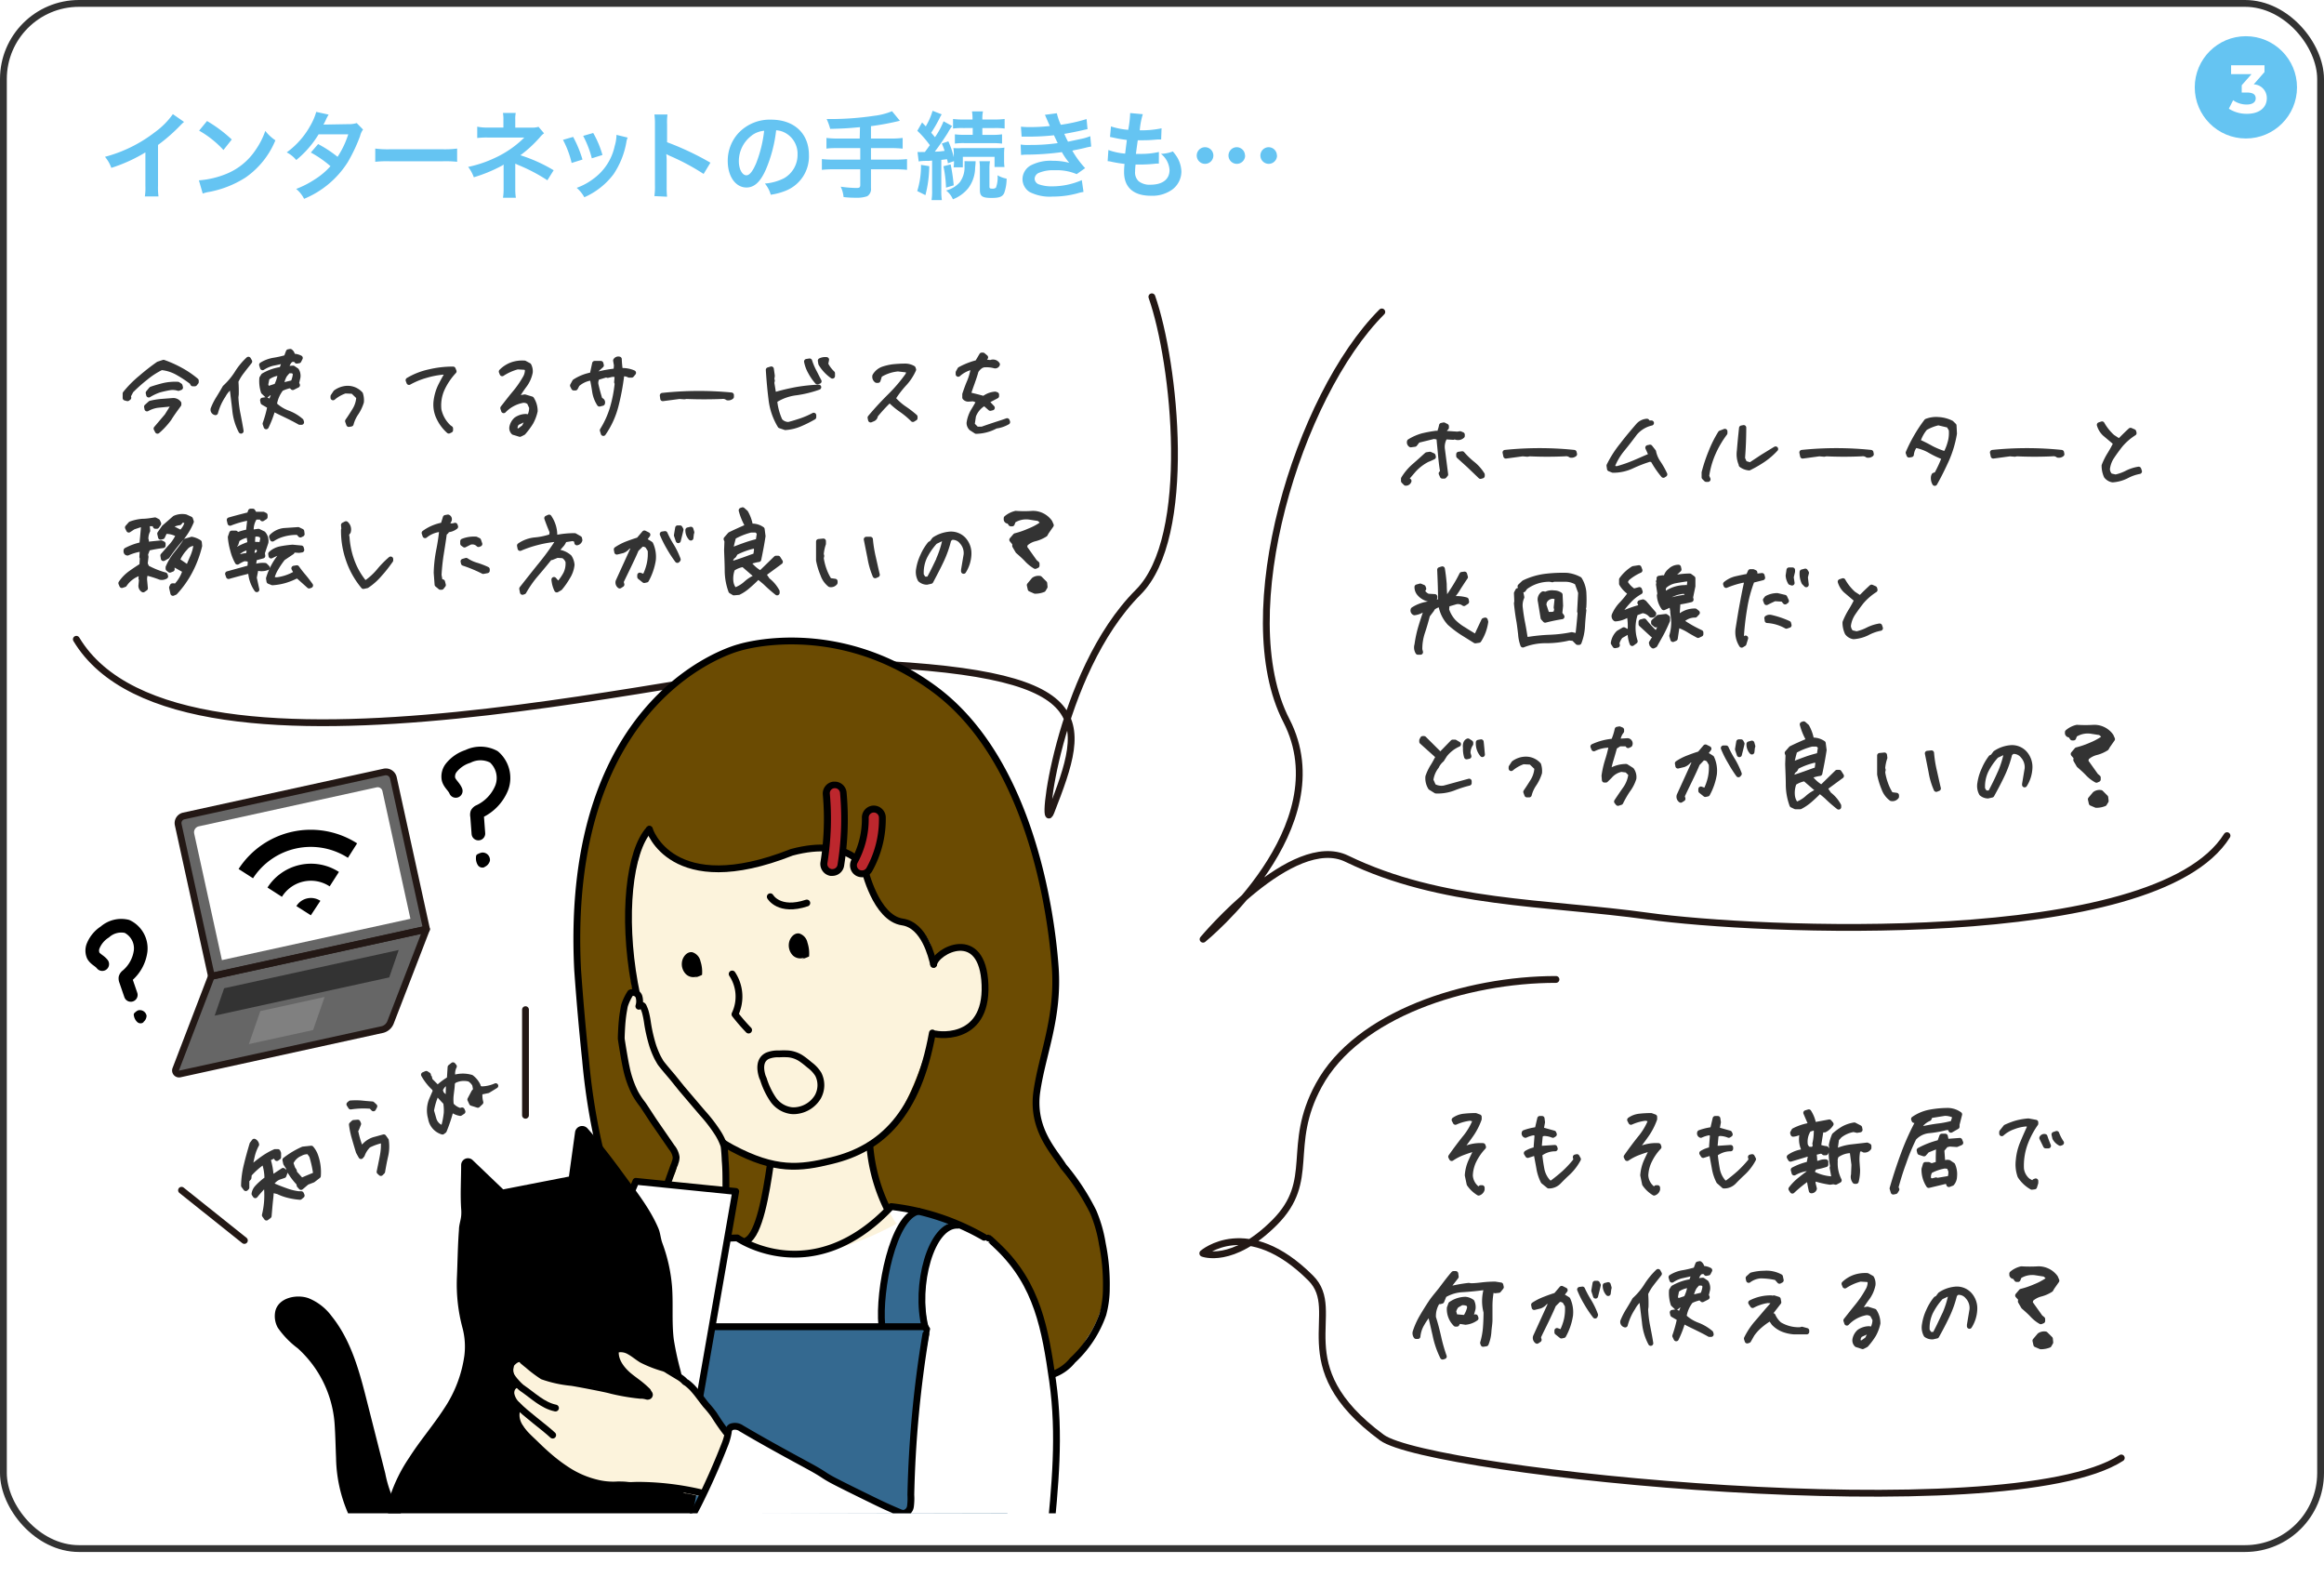 <svg xmlns="http://www.w3.org/2000/svg" xmlns:xlink="http://www.w3.org/1999/xlink" viewBox="0 0 340.93 233.23"><defs><style>.cls-1,.cls-12,.cls-13,.cls-6{fill:none;}.cls-2,.cls-5{fill:#fff;}.cls-2,.cls-7{stroke:#333;}.cls-2{stroke-miterlimit:10;}.cls-3{fill:#65c4f2;}.cls-4{isolation:isolate;}.cls-6{stroke:#231815;}.cls-12,.cls-13,.cls-6,.cls-7{stroke-linecap:round;stroke-linejoin:round;}.cls-17,.cls-7{fill:#333;}.cls-7{stroke-width:0.75px;}.cls-8{clip-path:url(#clip-path);}.cls-9{fill:#6b4b02;}.cls-10{fill:#fcf3dc;}.cls-11{fill:#346990;}.cls-12,.cls-13{stroke:#000;}.cls-13{stroke-width:2px;}.cls-14{fill:#bd272d;}.cls-15{fill:#666;}.cls-16{fill:gray;}</style><clipPath id="clip-path"><rect class="cls-1" x="8.66" y="85.79" width="163.63" height="136.16"/></clipPath></defs><g id="レイヤー_2" data-name="レイヤー 2"><g id="text"><rect class="cls-2" x="0.5" y="0.5" width="339.93" height="226.62" rx="11.09"/><circle class="cls-3" cx="329.47" cy="12.81" r="7.5"/><g class="cls-4"><path class="cls-5" d="M332.54,14.43c0,1.18-.91,2.26-2.9,2.26a4.81,4.81,0,0,1-2.67-.75l.63-1.24a3.4,3.4,0,0,0,2,.63c.81,0,1.31-.33,1.31-.9s-.39-.86-1.31-.86h-.74V12.5l1.44-1.63h-3V9.57h4.9v1l-1.58,1.8A2,2,0,0,1,332.54,14.43Z"/></g><path class="cls-6" d="M11.2,93.76c15.43,25.69,95.84,2.88,112.62,3.42,37.84,1.2,35.73,8.08,30.36,21.88-1.65,4.24.94-20.35,12.8-32.21,8.1-8.1,5.4-33.64,2-43.32"/><path class="cls-6" d="M202.71,45.75c-12.3,12.3-22.06,44.31-14,59.93s-12.22,32.07-12.22,32.07,13.11-15.68,21.08-11.81c13.93,6.75,29.12,6.33,44.31,8.44s74.25,5.06,84.82-11.82"/><path class="cls-6" d="M228.26,143.65c-13.2,0-29.15,5.11-34.79,15.5-4.91,9-.29,13.95-6.5,20.16s-10.52,4.51-10.52,4.51,6.52-5.68,15.82,3.62c5,4.95-3.94,12.81,10.44,23.39,7,5.17,91.84,13.79,108.48,3"/><g id="引越しが決まったら_やることが_こんなにたくさん_" data-name="引越しが決まったら やることが こんなにたくさん " class="cls-4"><g class="cls-4"><path class="cls-7" d="M18.37,58.37v-.65a15.76,15.76,0,0,1,2.3-2.32,31.71,31.71,0,0,1,2.56-2l.76-.25a16.52,16.52,0,0,1,2.48,1.11,13.64,13.64,0,0,1,2.31,1.57l0,.2-.2.25h-.3l-.13-.25a17.43,17.43,0,0,0-2.11-1.39,6,6,0,0,0-2.36-.74,11.46,11.46,0,0,0-2.32,1.5,22.65,22.65,0,0,0-2.14,1.91l-.4.77.06.25-.17.13Zm4.54,4.49L24.49,61l1-1.6L25,59.25l-1.76.17a4.27,4.27,0,0,0-1.67.54l-.06-.31.56-.5a10,10,0,0,1,1.64-.27l1.69-.13a1,1,0,0,1,.83.4v.18c-.49.68-1,1.36-1.42,2.05a11.14,11.14,0,0,1-1.71,1.85Zm-1.16-5.24.45-.54c.58-.2,1.19-.38,1.84-.54a7.65,7.65,0,0,1,2.05-.17l.31.2.07.27-.3.11A2.8,2.8,0,0,0,25,56.84a14.83,14.83,0,0,0-1.65.36,7.64,7.64,0,0,0-1.53.72Z"/><path class="cls-7" d="M34.45,60.14c-.12-1.08-.27-2.2-.39-3.3l-.31-.07a3.94,3.94,0,0,0-1,1.22,8.43,8.43,0,0,0-1.14,2.52.43.43,0,0,1-.34-.52,9.24,9.24,0,0,1,.81-1.6c.32-.52.61-1,.92-1.55a10.51,10.51,0,0,0,1.73-2.05,9.86,9.86,0,0,1,1.71-2.09l.18.32c-.36.47-.74.92-1.1,1.41a7.15,7.15,0,0,0-.92,1.49,17.77,17.77,0,0,1,.05,1.93l-.05.4a15.67,15.67,0,0,0,.31,2.5c.16.83.32,1.64.45,2.47A8.21,8.21,0,0,1,34.45,60.14Zm4.45,2a17.38,17.38,0,0,0,.7-2.54l-1-.58-.07-.32.52-.08.63.35a5.78,5.78,0,0,0,.57-1.55l-.19-.07-.63.32-.31.25-.47-.45a5,5,0,0,1-.23-2l.23-.37a7.06,7.06,0,0,1,2.68-.92L41.76,53l-.2-.07c-.5.13-1,.24-1.53.34a4.83,4.83,0,0,0-1.51.65l-.13-.41a4.84,4.84,0,0,1,1.79-.67A14.4,14.4,0,0,0,42,52.43l.31-.83.27-.05a.78.78,0,0,1,.32.7,2.35,2.35,0,0,1,1.14.25l-.2.4-.31.05-.19-.25h-.56l-.27.2A2.12,2.12,0,0,0,42,54.05h.2L43,54l.5.34a1.5,1.5,0,0,1,.2,1l-.2.84.13.31-.68.34a.6.6,0,0,0-.71-.2,5.46,5.46,0,0,0-1,.38,4.92,4.92,0,0,0-1,2.32,5.77,5.77,0,0,0,2,1.25,6.18,6.18,0,0,1,1.93,1.15l.06.2h-.26c-.63-.36-1.28-.69-1.92-1s-1.32-.62-2-1a15.82,15.82,0,0,1-1,2.65Zm2.23-7.32-.45-.07a3.38,3.38,0,0,0-1.51.67l-.2,1,.2.57h.23l1.16-.38A5.78,5.78,0,0,0,41.13,54.82Zm2.22-.07L43,54.37h-.71l-.46.53-.13.2a4.42,4.42,0,0,0-.43,1.27l.38.08L43,56.12A4.2,4.2,0,0,0,43.35,54.75Z"/><path class="cls-7" d="M51,61.76c.38-.54.74-1.1,1.09-1.68a4,4,0,0,0,.55-1.85l-.88-.85-1.13-.05a5.4,5.4,0,0,0-1.77,1v-.2l.38-.57a3.1,3.1,0,0,1,1.64-.6,2.55,2.55,0,0,1,2,.83,3,3,0,0,1,.13,1.17,6.16,6.16,0,0,1-.76,1.6,5.18,5.18,0,0,0-.75,1.62l-.33.06Z"/><path class="cls-7" d="M64.38,61.25a4.36,4.36,0,0,1-.4-2.43,7.1,7.1,0,0,1,.63-2.18c.34-.68.7-1.33,1.1-2l-.7-.07a13,13,0,0,0-2.6.51,11.18,11.18,0,0,0-2.41,1l-.12-.32A10.28,10.28,0,0,1,63,54.54a14.71,14.71,0,0,1,3.47-.4l.13.32A9.79,9.79,0,0,0,64.88,57a5.91,5.91,0,0,0-.5,3.08,4.87,4.87,0,0,0,1.46,2.58l.25.18v.25l-.25.12A6,6,0,0,1,64.38,61.25Z"/><path class="cls-7" d="M75.35,63.41a.85.85,0,0,1-.25-.77,2,2,0,0,1,.63-1.1,2.53,2.53,0,0,1,1.4-.45l.53.07A2.87,2.87,0,0,0,78,59.74L77.66,59a1.27,1.27,0,0,0-1.16-.25,5.17,5.17,0,0,0-2.61,1.47l-.12-.37c.54-.69,1.09-1.41,1.69-2.13A14.51,14.51,0,0,0,77,55.53a2.37,2.37,0,0,0,.38-1.35l-.25-.31-1.21-.07a7.64,7.64,0,0,0-2.25,1l-.12-.3a4.23,4.23,0,0,1,1.55-1,4.57,4.57,0,0,1,1.85-.24l.63.34a1.84,1.84,0,0,1,.2,1,4.68,4.68,0,0,1-.87,1.93,16.9,16.9,0,0,0-1.18,1.81l.25.06,1-.18,1,.3a3.22,3.22,0,0,1,.52,1.77,6.12,6.12,0,0,1-.63,1.67,11.32,11.32,0,0,1-1.1,1.48l-.5.25Zm1.55-.77.5-1-.37-.2L75.87,62a1.12,1.12,0,0,0-.32.85l.13.3.45.08Z"/><path class="cls-7" d="M88.37,63.11a13.43,13.43,0,0,0,1.48-3.28,19.78,19.78,0,0,0,.7-3.6l-.08-.18.08-1a1.31,1.31,0,0,0-.85-.13l-.56.13-.2-.08-1.33.4a1.55,1.55,0,0,0-.2,1c.17.77.38,1.54.63,2.32a.33.33,0,0,1,.33.45l-.43.11a4.7,4.7,0,0,1-.69-1.79c-.09-.64-.21-1.27-.34-1.94l-.4-.06a3.86,3.86,0,0,0-1.83.91l-.27.52-.24,0L84,56.55l.31-.57a6.69,6.69,0,0,1,2.57-1l.36-1.67h.9l.07.27-.77.7-.06.45.4.13a19.72,19.72,0,0,1,2.59-.45l.07-.83-.12-.7a.45.45,0,0,1,.52-.2A14.48,14.48,0,0,0,91,54.36a4.09,4.09,0,0,1,1.93.32l-.27.33h-.36a1.88,1.88,0,0,0-.83-.2l-.27.2a34.6,34.6,0,0,1-.83,4.46,12.63,12.63,0,0,1-1.86,4.09Z"/><path class="cls-7" d="M97.17,58a50.35,50.35,0,0,1,10.12-.06l0,.25a.71.71,0,0,1-.56.15,1.14,1.14,0,0,0-.84-.2q-2.62.1-5.19,0l-.32.05-.71-.05-2.44.32Z"/><path class="cls-7" d="M114.44,62.44a9.51,9.51,0,0,1-1.33-3.94c-.18-1.42-.3-2.83-.39-4.25l.43-.13.14,1-.07.5.07.2-.07.32.27,1.68.25.05c1-.29,2.06-.54,3.14-.74a25.8,25.8,0,0,1,3.22-.34,16.58,16.58,0,0,1-3.3.81,7.4,7.4,0,0,0-3.13,1.12l0,.32a9.08,9.08,0,0,0,.75,2.65,1.62,1.62,0,0,0,1.28.57c.63-.16,1.26-.36,1.89-.57a12.8,12.8,0,0,0,1.78-.78v.27a18.2,18.2,0,0,1-2,1,6.57,6.57,0,0,1-2.16.52Zm4.49-7.83a5.11,5.11,0,0,1-.6-1.59l.44-.07a9.3,9.3,0,0,0,.63,1.51c.27.51.5,1,.75,1.46l-.25.08A7.42,7.42,0,0,1,118.93,54.61Zm1.49-1.28-.07-.43a1.67,1.67,0,0,1,.9-.15l-.13.65a4.85,4.85,0,0,0,1,1.35l0,.4A5.92,5.92,0,0,1,120.42,53.33Z"/><path class="cls-7" d="M127.65,61.25c.9-1.08,1.84-2.09,2.83-3.08A23,23,0,0,0,133.19,55l.24-.7-1.69-.2a6.06,6.06,0,0,0-2.69.9l-.25.78h-.2a.64.64,0,0,1-.25-.65,2.27,2.27,0,0,1,1.21-1,7.75,7.75,0,0,1,1.51-.34c.56-.05,1.12-.09,1.66-.09a2.35,2.35,0,0,1,1.22.31l.07.2a7.49,7.49,0,0,1-1.4,2.1A15,15,0,0,0,131,58.44a8.6,8.6,0,0,0,1.55,1.41,15.53,15.53,0,0,1,1.68,1.28v.19l-.31.19a12.23,12.23,0,0,0-1.66-1.39,11.43,11.43,0,0,1-1.65-1.37h-.2a23.78,23.78,0,0,0-2,2.18.54.54,0,0,1-.33.5l-.36.15Z"/><path class="cls-7" d="M142.5,62.8a1.08,1.08,0,0,1-.33-.77,4.82,4.82,0,0,1,.58-1.7c.31-.5.59-1,.9-1.53l-.85-.32-.75.05a.66.66,0,0,1-.51-.23v-.47c.22-.65.44-1.28.71-1.89a9.27,9.27,0,0,0,.55-2l-.36-.06a4.51,4.51,0,0,0-1.87,1l0-.25.25-.45a10.58,10.58,0,0,1,2.56-1l.64-1.09h.18l.38.32-.45.59a8.27,8.27,0,0,0,1.15.18l.2-.05a.76.76,0,0,1,.83.31.34.34,0,0,1-.45.19,4.7,4.7,0,0,0-1.6-.12l-.31.12a2.3,2.3,0,0,0-.77.78c-.16.59-.36,1.17-.56,1.73s-.41,1.13-.59,1.74c.75.17,1.53.36,2.3.58a3.1,3.1,0,0,1,1.66-.65l.2.07v.2l-1.34.7-.07.2.78.83-.28.07-.75-.66h-.27A3.46,3.46,0,0,0,142.8,61l-.19,1.28.66.67h.81c.61-.22,1.23-.43,1.84-.63s1.21-.38,1.82-.61l.07.19a4.6,4.6,0,0,1-1.73.58,6.18,6.18,0,0,1-2.88.77Z"/><path class="cls-7" d="M20.69,85.8l.07-.77-.07-.2.07-.65-.27-.12a4.22,4.22,0,0,0-2.23,1.67l-.38.13-.14-.33a5.79,5.79,0,0,1,1.42-1.46c.54-.39,1.12-.77,1.66-1.11l.07-1.1-.07-.18.07-1.15h-.27a7.71,7.71,0,0,0-1.91.57c-.18,0-.25-.18-.2-.39a8.5,8.5,0,0,1,2.31-.83c.09-.94.18-1.87.25-2.77a.69.69,0,0,0-.58-.13l-.95.32-.65.43-.18-.37.45-.51a6.27,6.27,0,0,1,1.77-.39c.61,0,1.22-.11,1.81-.2l.38.2.15.34-.27.38-.2,0-.13-.38h-.83l-.25.13v.2l.07.7a2.86,2.86,0,0,0-.27,1.22l.08.26-.08.32.08.2h.19l2-.2.26.13v.25a18.06,18.06,0,0,0-2.24.39l-.34.9.07.38-.12,1,.25.57a12.33,12.33,0,0,0,2.68,1.08l.07.2a1.08,1.08,0,0,1-.77.13A17.18,17.18,0,0,0,21.39,84a2.66,2.66,0,0,0-.19,1l.12,1.28L21,86.5A.68.68,0,0,1,20.69,85.8Zm3.21-4.32c.43-.47.86-1,1.29-1.46a6.27,6.27,0,0,0,1-1.57,3.51,3.51,0,0,0-2-.52l-.36.78-.27.07-.12-.51.63-.91L25.63,76a2.67,2.67,0,0,1,1.6-.19l.7.32.13.38a9.35,9.35,0,0,1-1.61,2.61,29,29,0,0,0-1.91,2.47l-.57.32Zm1.28,4.7.12-.25h.2l.25.11a5.59,5.59,0,0,0,1.41-2.36l-1.61-.9a.63.63,0,0,0-.3.7l-.33.13-.25-.2v-.2a8.34,8.34,0,0,1,1.17-1.95c.49-.61,1-1.26,1.39-1.9l.9-.26a3.19,3.19,0,0,1,1.1.45l.05.51a16,16,0,0,1-1.35,3.62,14.35,14.35,0,0,1-2.25,3.2l-.31.13Zm2.3-9.65a1,1,0,0,0-.9-.2l-.25.32a3.78,3.78,0,0,0-1.08.33l-.2.38,1.48.77A3,3,0,0,0,27.48,76.53Zm.81,5.09a6.48,6.48,0,0,0,.47-1.69.59.59,0,0,0-.7-.18,1.72,1.72,0,0,0-.9.63A5.76,5.76,0,0,0,26,82.18l1.6,1.1C27.8,82.72,28.06,82.18,28.29,81.62Z"/><path class="cls-7" d="M36.77,83.73l-.18,0c-1,.25-2.06.52-3.06.81l-.13-.38,3.26-.9.07-.83L36.59,82l-.76-.07a4.69,4.69,0,0,0-1,.5,7.07,7.07,0,0,1-.68-1.74,9.58,9.58,0,0,1-.35-1.91l.2-.58h.58l0,.25h.27a7.29,7.29,0,0,1,1.6-.44l.2-1.81a.48.48,0,0,0-.52-.18,14.43,14.43,0,0,0-2.38.71l-.11-.47c1-.29,2-.54,2.94-.78l.18-.5h.32l.27.45,1.07,0,.19,0,.27.13v.27l-.39.25-.07-.25h-1a3.26,3.26,0,0,0-.58,1.9.44.44,0,0,0,.52.28l.56-.08.7.34A1.58,1.58,0,0,1,39,79.55l-.52,1.55.06.43-1.21.33L37.16,83l.27.12a3.23,3.23,0,0,1,1.46-.18l.31.31a2.37,2.37,0,0,1-1.06.14l-.35-.07-.25.13-.25,1.28.38,1.74A5,5,0,0,1,36.77,83.73Zm-.18-3.92.07-.33-.13-1-.19,0a3.22,3.22,0,0,0-1.54.65l-.19.63-.18.07v.38l.1.4h.27C35.4,80.26,36,80,36.59,79.81Zm0,.57-.56,0a3.05,3.05,0,0,0-1.1.63l-.13.39a.45.45,0,0,0,.51.26,3.5,3.5,0,0,1,1.15-.18Zm1.55.27-.47-.47h-.31A1.24,1.24,0,0,0,37,81.35l.39.13.51-.18Zm.43-1.75-.2-.39a1.51,1.51,0,0,0-.94-.18l-.34.18-.05.92.12.45a3.74,3.74,0,0,1,1.21.05Zm5.17,5.59h-.31a10.07,10.07,0,0,1-1.66.66,8.59,8.59,0,0,1-1.8.31l-.5-.2-.07-.43a9.36,9.36,0,0,1,.72-1.75,9,9,0,0,1,1.08-1.6l.57-.65h-.34a12.83,12.83,0,0,0-1.66.7l-.05-.3a2.93,2.93,0,0,1,1.48-.74,14.71,14.71,0,0,1,1.71-.23l1.28.12.07.27-.4.06-.9-.06-.12.31-1.34.9a12.32,12.32,0,0,0-1,1.46,5,5,0,0,0-.64,1.56,1.58,1.58,0,0,0,.88.15,7.18,7.18,0,0,0,2.63-.92l.07-.18-.32-.58.43-.07c.3.43.65.87,1,1.28s.68.86,1,1.3l-.2.07Zm-3.89-5.78a3,3,0,0,1,1.82-.89l2.07-.14.52.25.05.4-.25.12-.32-.37h-.58a7.2,7.2,0,0,0-1.68.28,5.56,5.56,0,0,0-1.51.69Z"/><path class="cls-7" d="M51.14,82.16a12.84,12.84,0,0,1-.74-4.43l.05-.17L50.4,77l.36-.18A1.12,1.12,0,0,1,51.08,78a.7.7,0,0,0-.18.77,12.39,12.39,0,0,0,.74,3.53,10.79,10.79,0,0,0,1.75,3.09l.36.06a9.66,9.66,0,0,0,1.83-1.68A13.85,13.85,0,0,1,57.31,82v.18c-.5.7-1,1.37-1.58,2a8.93,8.93,0,0,1-1.91,1.71l-.51.11A12.24,12.24,0,0,1,51.14,82.16Z"/><path class="cls-7" d="M64.13,85.73,64,84a19.58,19.58,0,0,1,.34-3.15c.2-1,.36-2,.47-3.08l-.45-.11a4.19,4.19,0,0,0-2,.89l-.13-.38A6.65,6.65,0,0,1,65,77l.34-1.09.37-.07a.34.34,0,0,1,.19.43l-.39.73a2,2,0,0,0,1,.12l.25-.07.07.2a2.15,2.15,0,0,1-1.22.45l-.13.25-.3.27c-.13,1-.29,2-.45,3a30.14,30.14,0,0,0-.33,3.12l.2,1.13.18.07.13-.2.12.46-.25.32h-.18Zm3.76-6v-.35a4.41,4.41,0,0,1,1.93-.3l.38.18.18.52-.18.07a1.26,1.26,0,0,0-1.28-.32l-.77.39ZM68,82.6l-.06-.27.45-.13a5.4,5.4,0,0,0,1.52.7,12.48,12.48,0,0,1,1.56.6l0,.19-.58.11A20.66,20.66,0,0,0,68,82.6Z"/><path class="cls-7" d="M76.55,86.34c.94-1.19,1.88-2.39,2.83-3.56A34.68,34.68,0,0,0,82,79.12l-.25-.05a17.66,17.66,0,0,0-2.82.47,17.27,17.27,0,0,0-2.63.88l-.08-.4a4.77,4.77,0,0,1,2.31-.83,10.15,10.15,0,0,0,2.39-.52L81,78c-.29-.68-.56-1.37-.78-2l.33-.15a4.66,4.66,0,0,1,.82,2.92l.27.06a13.36,13.36,0,0,1,2.67-.26l.7.4.05.25a.55.55,0,0,1-.43.38l-.07-.43-.52-.2-1.26.2a2.06,2.06,0,0,1-.51.83l-.82.95a3.07,3.07,0,0,1,2.08.77,2.45,2.45,0,0,1,.38,1.12,4.14,4.14,0,0,1-.63,1.78,10.9,10.9,0,0,1-1.13,1.62l-.47.27A4.24,4.24,0,0,1,81.27,85l.5.58.18.07A7.35,7.35,0,0,0,83,84.16a3.42,3.42,0,0,0,.33-1.82,1.67,1.67,0,0,0-.7-.84l-.89-.06-.82.33-.18-.07c-.69.86-1.39,1.71-2.09,2.52a16.38,16.38,0,0,0-1.8,2.57l-.2.07Z"/><path class="cls-7" d="M90.69,85.26l2.43-5.33h-.39l-.63.25a1.76,1.76,0,0,1-.78.58l-.83.2-.07-.38a8.14,8.14,0,0,1,1.6-.83c.56-.21,1.12-.41,1.66-.57l.85-1,.5.25-.58.78a8.15,8.15,0,0,1,1,.58,4.47,4.47,0,0,1,.38,2.37,9,9,0,0,1-1,2.9l-.32.07-.65-.52v-.25l.7.25a8.22,8.22,0,0,0,.68-1.85,7,7,0,0,0,.15-2.07L95,80.06a1.16,1.16,0,0,0-.88-.25l-.78.77c-.34.83-.72,1.6-1.08,2.36s-.77,1.57-1.15,2.39l.11.4-.31.2A.61.61,0,0,1,90.69,85.26Zm7.47-4.93a16,16,0,0,1-1-2l.4-.06a15,15,0,0,0,1,1.86,11.45,11.45,0,0,1,.92,1.93l-.11.12A18,18,0,0,1,98.16,80.33Zm1.08-1.82.18-1.08h.33l.14.25c-.12.56-.27,1.1-.39,1.6Zm1.68-.78.43-.1.13.45-.06.19-.07.63A1.62,1.62,0,0,1,100.92,77.73Z"/><path class="cls-7" d="M107.23,86.68a8.82,8.82,0,0,1-.54-2.93c0-1-.06-2.07-.09-3.1l.05-1.29-.12-.31.57-.65c.79-.39,1.6-.75,2.41-1.1l.06-.38a8.79,8.79,0,0,1-.83-2.07l.2-.07.45.4a5.86,5.86,0,0,1,.7,2,2.51,2.51,0,0,1,1.71.45l.13,1c-.09.58-.18,1.14-.29,1.71s-.22,1.15-.34,1.71a6.28,6.28,0,0,0-1.53.43v.27l.37.2A5.48,5.48,0,0,0,111.42,84h.24l2.18-2.12h.3l.33.52-2.29,1.68-.05.32.48.7A5.17,5.17,0,0,1,114,86.74v.2a22.07,22.07,0,0,1-1.73-1.52,17.91,17.91,0,0,0-1.69-1.31l-1.54-1.33a3.77,3.77,0,0,0-1.58.63,4,4,0,0,0-.25,1.85,2.36,2.36,0,0,0,.45,1.17l.3.07a4.73,4.73,0,0,0,1.5-.93,5.2,5.2,0,0,1,1.49-.94v.2c-.37.38-.79.76-1.2,1.11a6.18,6.18,0,0,1-1.39.94l-.7.06Zm4.19-8.55-.45-.4h-.83a10.27,10.27,0,0,0-2.52,1c-.18.65-.34,1.28-.46,1.93h.27c.63-.26,1.26-.49,1.91-.72s1.26-.4,1.89-.56ZM111,80.58l-.13-.45-.18-.07a10.8,10.8,0,0,0-2.79,1l-.25.43-.25.2a1.48,1.48,0,0,0-.27.85l.32.12c.59-.18,1.17-.37,1.73-.57s1.12-.42,1.69-.6Z"/><path class="cls-7" d="M120.72,84.25a10.19,10.19,0,0,1-.63-2.07V79.43l.7-.07,0,.39a6.44,6.44,0,0,0-.32,1.55l.07.23-.07.33a8.4,8.4,0,0,0,.43,1.71,7.24,7.24,0,0,0,.78,1.58l.82.11v.2a.76.76,0,0,1-.75.27A3.17,3.17,0,0,1,120.72,84.25Zm6.91-2.45-.54-2.7.59,0a19.17,19.17,0,0,0,.42,2.61c.2.86.38,1.73.59,2.59l-.3.13A11.65,11.65,0,0,1,127.63,81.8Z"/><path class="cls-7" d="M135,85a2.31,2.31,0,0,1-.23-1.55,7.19,7.19,0,0,1,.61-1.94,7.48,7.48,0,0,1,1.05-1.73l.25-.13.39-.52a4.78,4.78,0,0,1,2.11-.77,2.53,2.53,0,0,1,2.18.77,3,3,0,0,1,.77,2.2,5,5,0,0,1-.77,2.45v-.18l.38-2.27a2.45,2.45,0,0,0-.63-1.87,1.7,1.7,0,0,0-1.55-.65l-.38.32a15.85,15.85,0,0,1-1.1,3.12c-.47,1-1,2-1.53,3l-.57.13A1.47,1.47,0,0,1,135,85Zm2.72-3a14.24,14.24,0,0,0,.94-3l-.38-.08-1.1.53a9.61,9.61,0,0,0-1.53,2.21,5.4,5.4,0,0,0-.5,2.7l.37.58h.65l.18-.15C136.87,83.86,137.3,82.92,137.75,82Z"/><path class="cls-7" d="M150.58,82c-.41-.43-.85-.81-1.26-1.17l-.45-.77,0-.38-.43-.51.51-.59a12.47,12.47,0,0,0,2-.69,9.1,9.1,0,0,0,1.89-1l.07-.41-.5-.43-1.28-.2a3.47,3.47,0,0,0-2.47.5l-.18.47h-.19L148,76.4a.27.27,0,0,1-.38-.2V76a3.39,3.39,0,0,1,1.39-.7,17.11,17.11,0,0,0,2.48,0,3.05,3.05,0,0,1,2.52,1.28l.2.45-.7,1-.18.33a5.08,5.08,0,0,1-1.49.65,3.09,3.09,0,0,0-1.43.77l-.12.5,1.51,2.13.32.27v.27l-.25.11A5.54,5.54,0,0,1,150.58,82Zm.56,4.39-.13-.57.65-.78a1.18,1.18,0,0,1,.88-.2l.71.71.05.52-.24.4a3.15,3.15,0,0,1-1.22.23Z"/></g></g><g id="引越しが決まったら_やることが_こんなにたくさん_2" data-name="引越しが決まったら やることが こんなにたくさん " class="cls-4"><g class="cls-4"><path class="cls-7" d="M205.9,70.54v-.33a8.1,8.1,0,0,1,1.58-1.87c.63-.54,1.24-1.1,1.84-1.64l.45-.07.45.2.05.18a8.44,8.44,0,0,1-.88.39,7.18,7.18,0,0,0-2,1.53l-1.1,1.28v.2l.4.13a.47.47,0,0,1-.47.32Zm5.53-1.1a.46.46,0,0,0,.17-.51c-.12-.75-.21-1.54-.28-2.37s-.17-1.62-.22-2.43l-.75-.13-2.36.58-.44.57-.59.08a.42.42,0,0,1-.18-.47,7.42,7.42,0,0,1,1.87-.83,18.13,18.13,0,0,1,2.07-.38l.38.07a5.58,5.58,0,0,0,.38-1.22l.32-.07.38.19v.2a1.05,1.05,0,0,0-.38.83l2,.13.4-.06.31.13v.18a.9.9,0,0,1-.88.2l-.26-.07-.19.07L212,64.06a2.72,2.72,0,0,0-.4,1.87l.47,3.65-.2.24h-.27Zm4.06-1.21L214,66.88v-.25l.51-.07A11.53,11.53,0,0,0,216,68a6.25,6.25,0,0,1,1.44,1.61v.18l-.25.07Z"/><path class="cls-7" d="M220.8,66.36a49.62,49.62,0,0,1,10.12,0l.06.25a.7.7,0,0,1-.56.14,1.15,1.15,0,0,0-.85-.2c-1.74.08-3.47.08-5.18,0l-.33.06-.7-.06-2.45.33Z"/><path class="cls-7" d="M242.49,67.46l-.43-.13a20.61,20.61,0,0,0-2.61,1,6.49,6.49,0,0,1-2.83.63l-.5-.2-.07-.47a15.86,15.86,0,0,1,1.92-3c.76-1,1.55-1.93,2.36-2.87a1.86,1.86,0,0,1,1.28-.63l.07.25h.18l.4,0a4.51,4.51,0,0,0-2.43,1.48c-.6.81-1.21,1.6-1.86,2.39a9.37,9.37,0,0,0-1.47,2.52.82.82,0,0,0,.9.27,19.4,19.4,0,0,0,2.39-.84c.8-.33,1.57-.69,2.33-1l.07-.2-.45-1,.32-.07.51.65a4.46,4.46,0,0,0,.73,1.69,12.3,12.3,0,0,1,.92,1.64l-.2.13A14,14,0,0,1,242.49,67.46Z"/><path class="cls-7" d="M250,70v-.7a23.45,23.45,0,0,1,1-3,17.18,17.18,0,0,1,1.39-2.78l.65-.25,0,.25a14.74,14.74,0,0,0-1.75,3,12.81,12.81,0,0,0-.93,3.31l.2.47h-.26Zm5.49-1.8a3.64,3.64,0,0,1-.32-2.07c.09-1.12.2-2.25.32-3.35l.31-.06c0,1.5-.06,3-.18,4.51l.32.72.83.25L258.59,67c.63-.38,1.26-.78,1.89-1.15a10.55,10.55,0,0,1-1.89,1.62,17.35,17.35,0,0,1-2,1.15A2.23,2.23,0,0,1,255.44,68.18Z"/><path class="cls-7" d="M264.34,66.36a49.62,49.62,0,0,1,10.12,0l.05.25a.7.7,0,0,1-.56.14,1.14,1.14,0,0,0-.84-.2q-2.62.12-5.19,0l-.32.06-.71-.06-2.44.33Z"/><path class="cls-7" d="M283.65,69.89l.07-.18.38-.13a18.65,18.65,0,0,0,1.15-2.5,13.08,13.08,0,0,1-2.13-1,6.75,6.75,0,0,0-2.16-.78,2.54,2.54,0,0,0-.57,1.37l-.33.06-.12-.33a21.87,21.87,0,0,1,1.19-2.37,21.23,21.23,0,0,1,1.49-2.24,3.87,3.87,0,0,1,1.73-.25,4.83,4.83,0,0,1,1.91.5l.39.38.06,1.17a16.16,16.16,0,0,1-1.12,3.78c-.54,1.19-1.12,2.38-1.76,3.51A1.52,1.52,0,0,1,283.65,69.89Zm2.45-5a5.46,5.46,0,0,0,.16-1.88l-.38-.65L284.35,62a7,7,0,0,0-1.93.76,5.56,5.56,0,0,0-1.08,2c.69.3,1.35.63,2,1a12.09,12.09,0,0,0,2.07.83A7.25,7.25,0,0,0,286.1,64.86Z"/><path class="cls-7" d="M292.3,66.36a49.62,49.62,0,0,1,10.12,0l.05.25a.7.7,0,0,1-.56.14,1.13,1.13,0,0,0-.84-.2q-2.62.12-5.19,0l-.32.06-.7-.06-2.45.33Z"/><path class="cls-7" d="M309,69.82a3.71,3.71,0,0,1-.32-1.53,9.9,9.9,0,0,1,.83-1.66,16.45,16.45,0,0,0,.9-1.64l-1.66-1.4a2.92,2.92,0,0,1-.77-1.28l.39-.13a7.57,7.57,0,0,0,1.53,1.91l1,.65q.84-.88,1.65-1.62l.46.2.05.2a8.72,8.72,0,0,0-2,1.74c-.44.56-.85,1.12-1.21,1.66a4.1,4.1,0,0,0-.7,1.87,1.47,1.47,0,0,0,.43,1l.77.18a6.55,6.55,0,0,0,1.7-.61,5.87,5.87,0,0,1,1.69-.54l.11.32a6.55,6.55,0,0,0-1.93.69,5.45,5.45,0,0,1-2,.54A1.5,1.5,0,0,1,309,69.82Z"/><path class="cls-7" d="M207.88,94.56a17.08,17.08,0,0,1,.61-2.77c.27-.9.58-1.78.86-2.65h-.3a2.78,2.78,0,0,1-1.55.72.35.35,0,0,1-.18-.45,5.36,5.36,0,0,1,1.93-.77c.7-.13,1.38-.29,2.09-.45,0-1.53-.06-3.08-.13-4.63l.38-.12q.18,1.08.27,2.25c0,.77.07,1.54.12,2.3h.18c.44-.59.83-1.21,1.23-1.84s.74-1.24,1.06-1.89l.4-.05.12.43c-.34.49-.66,1-1,1.51a8.35,8.35,0,0,1-1.11,1.52v.19a5.24,5.24,0,0,1,2.23.13l.05.27-.38.25a1.46,1.46,0,0,0-1.2-.25l-1.28.38-.07.77a4.77,4.77,0,0,0,1,1.75,7.27,7.27,0,0,0,1.52,1.17c.52.34,1.08.67,1.62,1h.25c.34-.77.72-1.55,1.08-2.32l.2-.06.07.25a6.73,6.73,0,0,1-1,2.7l-.52.08-1.91-1.19a15.33,15.33,0,0,1-1.85-1.41,5.06,5.06,0,0,1-1.28-2.62l-.38-.06a2.58,2.58,0,0,0-.82.43l-.15.27-.63.83c-.22.83-.45,1.64-.72,2.45a7.66,7.66,0,0,0-.41,2.58l.1.39h-.37A1.32,1.32,0,0,1,207.88,94.56Zm.39-7.47a1.43,1.43,0,0,1-.39-1l.47-.13.43.18.07.2-.2.34a1.65,1.65,0,0,0,.83.77l1,.06v.18l-1,.14A2.46,2.46,0,0,1,208.27,87.09Z"/><path class="cls-7" d="M223.08,93c-.07-.59-.14-1.19-.23-1.78-.17-.9-.29-1.82-.38-2.72l.05-.31L222.47,87l.2-.38.43-.12v-.35L223,86l.56-.53a10.14,10.14,0,0,1,3-.92,20.87,20.87,0,0,1,3.31-.16,4.91,4.91,0,0,1,1.84.58,4.28,4.28,0,0,1,.63,1.87,17.7,17.7,0,0,1,0,2.18l-.07.23.07.27c-.09.81-.16,1.61-.2,2.4a7.69,7.69,0,0,1-.5,2.29l-.2,0-.58-.58-.67-.07a14.32,14.32,0,0,1-3.43.4,8.87,8.87,0,0,0-3.35.63A5.77,5.77,0,0,1,223.08,93Zm8.73-3.08-.07-.25.15-2.77-.53-1.46a3.25,3.25,0,0,0-1.62-.49l-1.82,0-.19.07-.35-.07a5.88,5.88,0,0,0-3.63,1.17l-.27.37-.38.08v.32l.14.7A3,3,0,0,0,223,89c.09.81.2,1.58.36,2.38s.28,1.58.4,2.34l.4.07a26.6,26.6,0,0,1,3.22-.32,19.72,19.72,0,0,0,3.19-.38l.9.19C231.61,92.13,231.72,91,231.81,89.88Zm-5.43.7-.4-2.43a1,1,0,0,1,.4-1.09l.37.07a2,2,0,0,1,1.23-.2,1.5,1.5,0,0,1,.88.27l.07,1.6-.12,1.14.32.46a24.85,24.85,0,0,0-2.45.51Zm2-1.22-.08-.31.15-1.42a1.11,1.11,0,0,0-1-.18,1.38,1.38,0,0,0-.9.78l-.08.43.47,1.42.78,0,.5-.12Z"/><path class="cls-7" d="M236.68,94.31a2.58,2.58,0,0,1,.76-1.49l.77-.45.38.2.06.19-.9.51a2.64,2.64,0,0,0-.56,1.09l.07.26-.34.07Zm2.47-1.94a8.7,8.7,0,0,0-.11-2.06l-.39-.07a3.76,3.76,0,0,1-1.66.52.48.48,0,0,1-.18-.52,5.45,5.45,0,0,1,1.12-1.67,13.09,13.09,0,0,0,1.29-1.6,4,4,0,0,1-1.33-1.36V85a5.92,5.92,0,0,1,1.71-1.6l.83-.13.14.38a7.35,7.35,0,0,0-1.92,1.22l-.26.51a3.83,3.83,0,0,0,1.21,1.29h.2l.7-.19.11.32a6.44,6.44,0,0,0-1.76,1.42,11,11,0,0,0-1.41,1.86l.25.07a17.12,17.12,0,0,1,3-1.1l.07-.25-.18-.4.44-.12.19.12L242.59,90c0,.16-.16.23-.38.2a1.88,1.88,0,0,0-1.28-.65l-1,.38a6.46,6.46,0,0,0-.06,4.12l-.43.32A4.65,4.65,0,0,1,239.15,92.37Zm1.6-.83v-.33l.45-.12a16.11,16.11,0,0,0,1.53,1.67v.18l-.32.13Zm1.59,3-.07-.25a15.6,15.6,0,0,0,.9-1.58c.27-.54.5-1.08.75-1.64h-.32l-.69.57-.32-.27v-.18l.7-.64,1.08-.13.25.18V91c-.25.6-.52,1.19-.84,1.8s-.67,1.19-1,1.8l-.25.13Zm2.92-1.29a6.82,6.82,0,0,0,.26-2.45l-.12-1,0-.2-.19-1-1.14.52a3.34,3.34,0,0,1-.63-1.8l.07-.25-.2-1.35.08-.27-.08-.18.13-.26-.05-.19.55-.08.44.4a1.63,1.63,0,0,1,.64-1.42,1.71,1.71,0,0,1,1.21-.52l.07.32-.63.58a1.18,1.18,0,0,0-.77.52l-.06.32a10.73,10.73,0,0,1,3.05-.45l.45.33v1.15L248,87.61l.07.33a17.58,17.58,0,0,1-1.92.38L246,90.57l.2.05a3.37,3.37,0,0,1,2.48-1l.31.25-.31.33a2.7,2.7,0,0,0-1.92.77l-.06.2c.43.29.88.58,1.37.86s1,.53,1.44.74V93l-.4.19c-.5-.27-1-.54-1.47-.84a7.86,7.86,0,0,0-1.59-.71l-.3,2-.33.14Zm2.05-7.08.45.2.18-1.28-.45-.2c-.6.09-1.19.18-1.77.29a3.3,3.3,0,0,0-1.6.81l-.13.38.08.84.25-.07A4.83,4.83,0,0,1,247.31,86.19ZM244.12,88a.76.76,0,0,0,.58.15,15.16,15.16,0,0,1,2.72-.58l.14-.72-.58-.13a4.94,4.94,0,0,0-2.61,1Z"/><path class="cls-7" d="M255,92.11c.18-1.13.36-2.28.58-3.45s.43-2.31.7-3.44l-.51-.15a13.25,13.25,0,0,0-2.55.78l-.07-.2a3.75,3.75,0,0,1,1.56-.77c.58-.13,1.17-.26,1.77-.36l.3-.67.38,0,.27.12,0,.25,0,.2.43.07.63-.07.08.31-1.54.39a19.81,19.81,0,0,0-1.09,4.06,39.72,39.72,0,0,0-.49,4.28l.13.5h.25l.25-.37-.25.82-.33.2A3.47,3.47,0,0,1,255,92.11ZM259,88l.2-.26a3.27,3.27,0,0,1,1.53-.38l1.09.26.24.52-.18.13-.33-.4-1.2-.07c-.43.18-.83.38-1.21.57Zm.27,3-.07-.34a.72.72,0,0,1,.57-.11,13.36,13.36,0,0,1,2.61.88l.07.27-.39.13A6.53,6.53,0,0,0,259.25,91Zm3.38-5.58a2.23,2.23,0,0,1-.32-1l.12-.82h.51v.23l-.2.83.13.84Zm2,0a3,3,0,0,1-.27-1.53l.46-.12.16.25-.16.63.13,1.1Z"/><path class="cls-7" d="M271,92.82a3.56,3.56,0,0,1-.33-1.53,10.72,10.72,0,0,1,.83-1.66,16.45,16.45,0,0,0,.9-1.64l-1.65-1.4a3,3,0,0,1-.78-1.28l.4-.13a7.35,7.35,0,0,0,1.53,1.91l1,.65c.56-.59,1.12-1.13,1.66-1.62l.45.2.05.2a8.94,8.94,0,0,0-2,1.74c-.43.56-.85,1.12-1.21,1.66a4.22,4.22,0,0,0-.7,1.87,1.52,1.52,0,0,0,.43,1l.78.18a6.62,6.62,0,0,0,1.69-.61,5.87,5.87,0,0,1,1.69-.54l.11.32a6.75,6.75,0,0,0-1.93.69,5.4,5.4,0,0,1-2,.54A1.44,1.44,0,0,1,271,92.82Z"/><path class="cls-7" d="M209.86,115.51a2.58,2.58,0,0,1-.38-1.6,7.14,7.14,0,0,1,.7-1.48c.31-.47.56-1,.83-1.47l-2.43-2.18v-.2l.13-.25h.19l2.31,2.3h.18l1.73-1.78h.32l.51.3a5.24,5.24,0,0,0-2,1.55l-.45.71a3,3,0,0,0-.77,1,4.1,4.1,0,0,0-.83,2l.4.9a2.35,2.35,0,0,0,1.58.27l3.64-1v.27a18.06,18.06,0,0,0-2.36.76,6.43,6.43,0,0,1-2.51.39Zm5.11-6c0-.43.09-.7.38-.83l.4.26v.17a2.37,2.37,0,0,0-.4,1.37l.13.44-.33.07A4,4,0,0,1,215,109.55Zm1.91-.63.4-.07c.07.59.12,1.21.18,1.85A2.49,2.49,0,0,1,216.88,108.92Z"/><path class="cls-7" d="M223.84,116.14c.37-.54.73-1.1,1.08-1.67a4,4,0,0,0,.55-1.86l-.88-.84-1.13-.06a5.59,5.59,0,0,0-1.77,1v-.19l.38-.58a3,3,0,0,1,1.64-.59,2.5,2.5,0,0,1,2,.82,3,3,0,0,1,.13,1.17,6.37,6.37,0,0,1-.76,1.61,5,5,0,0,0-.75,1.62l-.33,0Z"/><path class="cls-7" d="M237.16,117.56c.43-.65.86-1.28,1.31-1.92a4.67,4.67,0,0,0,.79-2.11l-.59-.59-.83-.11a3,3,0,0,0-1.69,1l-.58.57h-.2l-.05-.63a14,14,0,0,1,.5-2.21,20,20,0,0,0,.56-2.15.6.6,0,0,0-.56-.12,5.21,5.21,0,0,0-2,.52l-.13-.32a8.8,8.8,0,0,1,3-.78,9,9,0,0,0,.56-1.74l.32-.06.31.13v.2a2.64,2.64,0,0,0-.56,1.4l.33.07,1.13-.07a.41.41,0,0,1,.32.58l-.25.12-.2-.25h-1.08l-.7.45c-.16.6-.34,1.21-.52,1.82a11.46,11.46,0,0,0-.43,1.91,4.55,4.55,0,0,1,2.63-.85l.81.51a1.77,1.77,0,0,1,.32,1.24,5.81,5.81,0,0,1-.92,1.76,15.18,15.18,0,0,0-1,1.75l-.4.13Z"/><path class="cls-7" d="M246.35,116.65l2.43-5.33h-.39l-.63.25a1.67,1.67,0,0,1-.78.57l-.83.2-.07-.38a7.58,7.58,0,0,1,1.6-.82c.56-.22,1.12-.42,1.66-.58l.85-1,.5.25-.58.77a8.15,8.15,0,0,1,1,.58,4.49,4.49,0,0,1,.38,2.38,9.09,9.09,0,0,1-1,2.9l-.32.07-.65-.52v-.26l.7.26a8.3,8.3,0,0,0,.68-1.86,7,7,0,0,0,.15-2.07l-.38-.65a1.16,1.16,0,0,0-.88-.25L249,112c-.34.83-.72,1.61-1.08,2.36s-.77,1.57-1.15,2.4l.11.39-.31.2A.6.6,0,0,1,246.35,116.65Zm7.47-4.94a14.17,14.17,0,0,1-1-2l.4,0a14.86,14.86,0,0,0,1,1.85,12.24,12.24,0,0,1,.92,1.93l-.11.13A19.3,19.3,0,0,1,253.82,111.71Zm1.08-1.82.18-1.08h.33l.14.26c-.12.55-.27,1.09-.39,1.6Zm1.68-.77L257,109l.13.45-.06.2-.07.63A1.64,1.64,0,0,1,256.58,109.12Z"/><path class="cls-7" d="M262.89,118.07a8.88,8.88,0,0,1-.54-2.94c0-1-.06-2.07-.09-3.09l.05-1.3-.12-.31.57-.65c.79-.39,1.6-.75,2.42-1.09l.05-.38a9,9,0,0,1-.83-2.07l.2-.07.45.39a6.17,6.17,0,0,1,.7,2,2.62,2.62,0,0,1,1.71.45l.13,1c-.09.57-.18,1.13-.29,1.71s-.22,1.15-.34,1.71a5.76,5.76,0,0,0-1.53.43v.27l.37.2a5.48,5.48,0,0,0,1.28,1.08h.24l2.18-2.13h.3l.33.52-2.29,1.68,0,.32.48.71a5,5,0,0,1,1.41,1.65v.2a20.12,20.12,0,0,1-1.73-1.51,16.52,16.52,0,0,0-1.69-1.32l-1.54-1.33a3.91,3.91,0,0,0-1.58.63,4,4,0,0,0-.25,1.86,2.39,2.39,0,0,0,.45,1.17l.3.07a4.76,4.76,0,0,0,1.5-.94,5.17,5.17,0,0,1,1.49-.93v.19c-.37.38-.79.76-1.2,1.12a7.08,7.08,0,0,1-1.39.94l-.7,0Zm4.19-8.55-.45-.4h-.83a9.86,9.86,0,0,0-2.52,1c-.18.65-.34,1.28-.46,1.93h.27c.63-.25,1.26-.49,1.9-.72s1.27-.4,1.9-.56Zm-.39,2.44-.13-.45-.18-.07a11.2,11.2,0,0,0-2.79,1l-.25.43-.25.2a1.47,1.47,0,0,0-.27.84l.32.13c.59-.18,1.17-.38,1.73-.58s1.11-.41,1.69-.59Z"/><path class="cls-7" d="M276.38,115.64a10.59,10.59,0,0,1-.63-2.07v-2.76l.7-.07.05.4a6.35,6.35,0,0,0-.32,1.54l.07.24-.07.32a8.4,8.4,0,0,0,.43,1.71,7.31,7.31,0,0,0,.78,1.59l.82.11v.19a.73.73,0,0,1-.75.27A3.15,3.15,0,0,1,276.38,115.64Zm6.91-2.45c-.18-.9-.36-1.82-.54-2.7l.6-.06a17.51,17.51,0,0,0,.41,2.61c.2.87.38,1.73.59,2.6l-.3.12A10.59,10.59,0,0,1,283.29,113.19Z"/><path class="cls-7" d="M290.69,116.37a2.29,2.29,0,0,1-.23-1.54,7.15,7.15,0,0,1,.61-2,8,8,0,0,1,1-1.73l.26-.12.39-.52a4.67,4.67,0,0,1,2.11-.78,2.51,2.51,0,0,1,2.18.78,3,3,0,0,1,.77,2.19,5,5,0,0,1-.77,2.45V115l.38-2.27a2.45,2.45,0,0,0-.63-1.87,1.72,1.72,0,0,0-1.55-.65l-.38.33a15.76,15.76,0,0,1-1.1,3.11c-.47,1-1,2-1.53,2.95l-.58.13A1.46,1.46,0,0,1,290.69,116.37Zm2.72-3a13.87,13.87,0,0,0,.94-3l-.38-.07-1.1.52a9.61,9.61,0,0,0-1.53,2.21,5.44,5.44,0,0,0-.5,2.7l.37.58h.65l.18-.14C292.53,115.24,293,114.3,293.41,113.35Z"/><path class="cls-7" d="M306.24,113.4c-.41-.43-.85-.81-1.26-1.17l-.45-.77.05-.38-.43-.5.51-.6a12.41,12.41,0,0,0,2-.68,9.9,9.9,0,0,0,1.89-1l.07-.42-.5-.43-1.28-.2a3.52,3.52,0,0,0-2.47.51l-.18.46H304l-.32-.46a.28.28,0,0,1-.38-.2v-.18a3.22,3.22,0,0,1,1.39-.7,20.52,20.52,0,0,0,2.48,0,3,3,0,0,1,2.52,1.27l.2.45-.7,1-.18.32a5.08,5.08,0,0,1-1.49.65,3.29,3.29,0,0,0-1.43.77l-.12.51,1.51,2.12.32.27v.27l-.25.11A5.08,5.08,0,0,1,306.24,113.4Zm.56,4.4-.13-.58.65-.77a1.13,1.13,0,0,1,.88-.2l.7.7.06.52-.24.4a3.15,3.15,0,0,1-1.22.23Z"/></g></g><g id="引越しが決まったら_やることが_こんなにたくさん_3" data-name="引越しが決まったら やることが こんなにたくさん " class="cls-4"><g class="cls-4"><path class="cls-7" d="M215.53,173.65l-.27-1.28a6,6,0,0,1,.49-2c.27-.61.57-1.21.86-1.82l-.25-.07c-.61.16-1.19.36-1.76.57a8,8,0,0,0-1.64.85l-.13-.25c.63-.9,1.3-1.8,2-2.68a9.61,9.61,0,0,0,1.64-2.78l-.78-.2a7.35,7.35,0,0,0-2.18.6l-.18-.34a3,3,0,0,1,1.48-.54,15.11,15.11,0,0,1,1.66-.09l.52.19v.31a9.72,9.72,0,0,1-1.26,2.41c-.54.76-1.08,1.48-1.64,2.2h.25a6.68,6.68,0,0,1,1.51-.56,5.87,5.87,0,0,1,1.7-.14l.07.2a8.1,8.1,0,0,0-1.34,1.9,5.37,5.37,0,0,0-.59,2.26,2.61,2.61,0,0,0,1.1,2l.25.06.18-.25h.2v.25a.77.77,0,0,1-.5.52A4.53,4.53,0,0,1,215.53,173.65Z"/><path class="cls-7" d="M226.39,173.27a6.74,6.74,0,0,1-.64-2c-.13-.7-.26-1.39-.38-2.07l-.25-.07-1,.32-.2-.32a4,4,0,0,1,1.41-.53l.18-2.3-.51-.18a4.8,4.8,0,0,0-1.22.38.28.28,0,0,1-.16-.38,8.18,8.18,0,0,1,1.89-.45l.38-1.62h.32l.07.54-.2,1.08,1.86.52.07.18-.2.13a3.53,3.53,0,0,0-1.4-.27l-.45.2-.18,1.94.5.05,1.8-.12.06.18a3.63,3.63,0,0,0-2.25.77l0,.2c.07.72.18,1.42.31,2.11a3.8,3.8,0,0,0,1,1.87l.38.13c.65-.49,1.3-1,1.91-1.55a16.72,16.72,0,0,0,1.67-1.8v-.31l-.05-.2.23-.05.2.36a7.75,7.75,0,0,1-1.6,2.07c-.42.38-.83.79-1.23,1.2a2,2,0,0,1-1.51.65Z"/><path class="cls-7" d="M241.27,173.65l-.27-1.28a6.21,6.21,0,0,1,.49-2c.27-.61.58-1.21.86-1.82l-.25-.07c-.61.16-1.19.36-1.76.57a8,8,0,0,0-1.64.85l-.13-.25c.63-.9,1.3-1.8,2-2.68a9.61,9.61,0,0,0,1.64-2.78l-.78-.2a7.2,7.2,0,0,0-2.17.6l-.18-.34a3,3,0,0,1,1.47-.54,15.11,15.11,0,0,1,1.66-.09l.52.19v.31a9.72,9.72,0,0,1-1.26,2.41c-.54.76-1.08,1.48-1.64,2.2h.25a6.76,6.76,0,0,1,1.52-.56,5.83,5.83,0,0,1,1.69-.14l.07.2a7.77,7.77,0,0,0-1.33,1.9,5.38,5.38,0,0,0-.6,2.26,2.61,2.61,0,0,0,1.1,2l.25.06.18-.25h.2v.25a.77.77,0,0,1-.5.52A4.53,4.53,0,0,1,241.27,173.65Z"/><path class="cls-7" d="M252.14,173.27a6.75,6.75,0,0,1-.65-2c-.13-.7-.25-1.39-.38-2.07l-.25-.07-1,.32-.2-.32a3.9,3.9,0,0,1,1.4-.53l.18-2.3-.5-.18a4.87,4.87,0,0,0-1.23.38.29.29,0,0,1-.16-.38,8.43,8.43,0,0,1,1.89-.45l.38-1.62H252l.08.54-.2,1.08,1.85.52.08.18-.2.13a3.58,3.58,0,0,0-1.41-.27l-.45.2-.18,1.94.51.05,1.8-.12,0,.18a3.65,3.65,0,0,0-2.25.77l0,.2c.08.72.18,1.42.31,2.11a3.89,3.89,0,0,0,.95,1.87l.38.13c.65-.49,1.3-1,1.91-1.55a17.89,17.89,0,0,0,1.68-1.8v-.31l-.06-.2.24-.05.19.36a7.55,7.55,0,0,1-1.6,2.07c-.41.38-.83.79-1.22,1.2a2,2,0,0,1-1.52.65Z"/><path class="cls-7" d="M262.49,169.69a4.41,4.41,0,0,1,2.09-.78l.07-.27a3.54,3.54,0,0,1-.31-2.17l.13-.51-.25-.05a2.43,2.43,0,0,1-1.17.43l-.06-.18.18-.33a7.76,7.76,0,0,1,2.31-.77l.07-.38-.63-1.47.43-.13a4.94,4.94,0,0,1,.7,1.78l.26.08,2.05-.38.25.3a2.39,2.39,0,0,1-.95.85l-.51,0-.39,2.45a3.48,3.48,0,0,0,1.15.31l.07.2-.13.39h-.26a.63.63,0,0,0-.64-.2l-.82.2L266,169l-3.33,1Zm2.93,3.31-.37-.05a19.7,19.7,0,0,0-2.11,1.73l-.2-.31a7.72,7.72,0,0,1,1.15-1.21c.44-.36.85-.68,1.28-1l.18-.07.07-.47-.18-.23H265a5.52,5.52,0,0,0-1.8.63l-.12-.45a9.2,9.2,0,0,1,2.3-.85l.25-1.33.2-.07.33.19.05.58-.05.52h.68a1.93,1.93,0,0,1,1-.2v.38a11,11,0,0,1-1.67.4l-.31.57.11.4a7,7,0,0,0,3,.76l.07-.26-.25-1.4.07-.2a9.48,9.48,0,0,1-.2-2.57l.06-.25-.06-.26a6.91,6.91,0,0,1,.44-1.47,8.24,8.24,0,0,1,1.38-1,5,5,0,0,1,1.55-.51l.77.4.06.3-.43.07-.51-.12a4.41,4.41,0,0,0-2.05.9l-.45.5-.25,1.73h.32a7.53,7.53,0,0,1,2.14-.57l2.27-.26.26.13v.27a.75.75,0,0,1-.71.31.77.77,0,0,0-.65-.13l-.25.13a6.69,6.69,0,0,0-.12,1.92l.07,1a6.65,6.65,0,0,1-.2,1.67h-.2a1.07,1.07,0,0,1-.18-.95l.06-1.48-.26-2-.39-.07a3.67,3.67,0,0,0-1.91.7,1.45,1.45,0,0,0-.2.9,5.5,5.5,0,0,0,.58,2.76l-.51.27-.32-.07-.51.07a13.92,13.92,0,0,1-2.43-.58l-.07.71.2.82a.45.45,0,0,1-.43.31C265.62,174.19,265.51,173.61,265.42,173Zm.89-5.06-.06-.2a8.28,8.28,0,0,0,.2-2.23l-.27-.12-.83.25a3.21,3.21,0,0,0-.5,2.37l.32.51.58.07.43-.13Zm1.2-2.75h-.3l-.13.38.27-.06Z"/><path class="cls-7" d="M277.58,174.3c.49-1.71,1.05-3.41,1.66-5.06a36.77,36.77,0,0,1,2.2-4.85l-.63-.07-.08-.2a6.21,6.21,0,0,1,2.38-1,14.68,14.68,0,0,1,2.68-.25,3,3,0,0,1,1.68.57l-.38,1.48,0,.32-.89.51-.05-.38h-.65a15.75,15.75,0,0,1-2.5.45,3.43,3.43,0,0,0-2.23,1.1,30,30,0,0,0-1.48,3.56c-.45,1.21-.83,2.45-1.17,3.69l.14.27-.19.31-.33.07Zm9.24-10.63a3.08,3.08,0,0,0-1.53-.39l-2.12.34-.18.43a3.09,3.09,0,0,0-1.16.85l-.27.63h.58c.72-.14,1.46-.29,2.21-.38a13.2,13.2,0,0,0,2.15-.43Zm-4.56,7.8.2-.67h.45l.44.2,1-.3c0-.87,0-1.7.07-2.52H284l-1.29.52-.46.52-.62-.2-.08-.32a12.61,12.61,0,0,1,3-1.15l.32-.9h.5l.08.37-.08.25.38.13,1.75-.13.13.33-.58.25-1.1-.07-.2.07-.18-.07-.7.85v.19l.13,1.75.18.05a1,1,0,0,1,.72-.12l.56.38a3.26,3.26,0,0,1,.26,1.67,1.6,1.6,0,0,1-.37,1l-.45.17-.15-.45h-.38l-2.43.58A4.19,4.19,0,0,1,282.26,171.47Zm3.93.25-.27-.65-.63-.07a7,7,0,0,0-2.12.72,1.5,1.5,0,0,0-.26,1.1l.13.31.45.07.52-.14.18.07,1.86-.31A2.57,2.57,0,0,0,286.19,171.72Z"/><path class="cls-7" d="M296.34,172.48a5.09,5.09,0,0,1-.25-2.31,8.28,8.28,0,0,1,.68-2.66c.34-.83.72-1.66,1.1-2.49l-.58-.19a6.47,6.47,0,0,0-1.92.43,5,5,0,0,0-1.71,1v-.23l.57-.72a11.28,11.28,0,0,1,1.61-.61,9.5,9.5,0,0,1,1.72-.29l1.08.2v.18a12.77,12.77,0,0,0-1.6,3.09,9.49,9.49,0,0,0-.5,3.55,2.71,2.71,0,0,0,.95,1.73l.78.45.19-.33.18-.07v.27l-.18.58-.39.05A4.94,4.94,0,0,1,296.34,172.48Zm3.2-5.58a.39.39,0,0,1,.45-.2c.15.47.33.92.51,1.35h-.4Zm1.91,0-.12-.52.38-.13a6.41,6.41,0,0,0,.7,1.35l-.18.07A1.87,1.87,0,0,1,301.45,166.9Z"/><path class="cls-7" d="M210.54,195.84c-.25-1.1-.5-2.2-.77-3.31a8.94,8.94,0,0,0-1.15,1.6A4.42,4.42,0,0,0,208,196h-.26a.8.8,0,0,1-.14-.6,11.14,11.14,0,0,1,1-2.25c.42-.72.87-1.44,1.32-2.12s1.1-1.39,1.64-2.11,1.08-1.44,1.67-2.12h.32l.06.45-1.46,1.87h.2a21.35,21.35,0,0,1,3.11-.59l.31.05c.59,0,1.19-.07,1.76-.14a17.29,17.29,0,0,1,1.8-.1l.83.13.07.31-.37.46-.53.06,0-.45h-.45a11.92,11.92,0,0,0-.31,2.83c0,.61,0,1.26,0,1.87s-.13,1.2-.16,1.82a5.64,5.64,0,0,1-.4,1.71l-.43.07-.07-.2a10.73,10.73,0,0,0,.41-2.2c.06-.75.09-1.53.09-2.3a6.31,6.31,0,0,1,.06-3.47l-.49-.13c-1,.13-2,.23-3,.29a5.93,5.93,0,0,0-2.72.81l-.36.88-.27.07-.13-.25a3.75,3.75,0,0,0-.82,2.57c.3.94.55,1.91.77,2.89a24.07,24.07,0,0,0,.81,2.84l-.23.07A13.22,13.22,0,0,1,210.54,195.84Zm2.09-4,.2-.57a3.86,3.86,0,0,1,2.16-.7,1.93,1.93,0,0,1,.95.37,1.9,1.9,0,0,1,.15,1l-.33,1.2.46.07.23-.07.07.2a3.09,3.09,0,0,1-1.53.58l-.83-.13-.3.13-.13.27h-.2A3.08,3.08,0,0,1,212.63,191.82Zm3-.12-.16-.45a1.72,1.72,0,0,0-1.1-.2l-.7.4a2.13,2.13,0,0,0-.43.88l.23.77,1.48.13A4,4,0,0,0,215.62,191.7Z"/><path class="cls-7" d="M225.26,196.06l2.43-5.33h-.39l-.63.25a1.67,1.67,0,0,1-.78.57l-.82.2-.08-.38a7.9,7.9,0,0,1,1.61-.82c.55-.22,1.11-.42,1.65-.58l.85-1,.5.25L229,190a10.56,10.56,0,0,1,1,.58,4.4,4.4,0,0,1,.38,2.38,8.85,8.85,0,0,1-1,2.9l-.32.07-.65-.52v-.26l.7.26a8.33,8.33,0,0,0,.69-1.86,7,7,0,0,0,.14-2.07l-.38-.65a1.15,1.15,0,0,0-.88-.25l-.77.77c-.35.83-.72,1.61-1.08,2.36s-.78,1.57-1.16,2.4l.11.39-.3.2A.59.59,0,0,1,225.26,196.06Zm7.48-4.94a14.23,14.23,0,0,1-1-2l.4-.05a16.32,16.32,0,0,0,1,1.85,11.42,11.42,0,0,1,.92,1.93L234,193A17.5,17.5,0,0,1,232.74,191.12Zm1.08-1.82.18-1.08h.32l.14.26c-.12.55-.27,1.09-.39,1.6Zm1.67-.77.43-.11.13.45-.05.2-.08.63A1.68,1.68,0,0,1,235.49,188.53Z"/><path class="cls-7" d="M241.25,193.93c-.13-1.08-.27-2.2-.4-3.29l-.3-.08a4,4,0,0,0-1,1.23,8.54,8.54,0,0,0-1.13,2.52.44.44,0,0,1-.35-.52,10.6,10.6,0,0,1,.82-1.61c.32-.52.61-1,.91-1.54a9.91,9.91,0,0,0,1.73-2.06,10.8,10.8,0,0,1,1.71-2.09l.18.33c-.36.47-.74.92-1.1,1.4a7.33,7.33,0,0,0-.91,1.5,17.65,17.65,0,0,1,.05,1.92l-.05.4a15.67,15.67,0,0,0,.3,2.5c.16.83.33,1.64.45,2.47A8.09,8.09,0,0,1,241.25,193.93Zm4.45,2a18.74,18.74,0,0,0,.7-2.54l-1-.58-.07-.32.52-.07.63.34a6.17,6.17,0,0,0,.58-1.55l-.2-.07-.63.32-.3.26-.47-.45a5.2,5.2,0,0,1-.24-2l.24-.38a7.23,7.23,0,0,1,2.68-.92l.38-1.15-.2-.07-1.53.34a4.33,4.33,0,0,0-1.51.65l-.13-.42a4.67,4.67,0,0,1,1.78-.66,15,15,0,0,0,1.84-.44l.31-.82.27-.06a.83.83,0,0,1,.32.7,2.24,2.24,0,0,1,1.14.26l-.2.39-.31.06-.2-.26h-.56l-.27.2a2.14,2.14,0,0,0-.5,1.15h.2l.83-.07.5.34a1.55,1.55,0,0,1,.2,1l-.2.85.13.3-.69.35a.57.57,0,0,0-.7-.2,5.13,5.13,0,0,0-1,.38,4.73,4.73,0,0,0-1,2.32,5.8,5.8,0,0,0,2,1.24,6.62,6.62,0,0,1,1.93,1.15l.05.2h-.25c-.63-.36-1.28-.68-1.93-1s-1.31-.61-1.94-1a14.93,14.93,0,0,1-1,2.64Zm2.23-7.31-.45-.07a3.37,3.37,0,0,0-1.51.66l-.2,1,.2.58h.23l1.15-.38A5.62,5.62,0,0,0,247.93,188.62Zm2.21-.07-.36-.38h-.7l-.47.52-.12.2a4.6,4.6,0,0,0-.44,1.28l.38.07,1.35-.32A3.86,3.86,0,0,0,250.14,188.55Z"/><path class="cls-7" d="M256.21,196.32a10.79,10.79,0,0,1,1.4-2.16c.56-.64,1.14-1.33,1.71-2l1.1-1.23a3.51,3.51,0,0,0-1.15-.19,6.79,6.79,0,0,0-2.16.72l-.27-.4a6.34,6.34,0,0,1,3-.7l.2.05.19-.05.63.2.08.43-1,1.29-.95,1h.2a.92.92,0,0,1,.9-.32,3.75,3.75,0,0,0,.95,1.29,5.48,5.48,0,0,0,3.06.78l.24-.07.7.19v.18h-1.84a5.64,5.64,0,0,1-1.58-.34,3.88,3.88,0,0,1-1.41-.94l-.39-.57-.24-.07a10.18,10.18,0,0,0-1.38,1,6.8,6.8,0,0,0-1.17,1.28l-.51.9-.2.07Zm4.39-8.93a10.35,10.35,0,0,0-2.36-.27,3.3,3.3,0,0,0-1.71.65l-.07-.32.5-.45a7.25,7.25,0,0,1,1.86-.25,4.23,4.23,0,0,1,2.36.5l.11.52-.24.13Z"/><path class="cls-7" d="M272.38,197.21a.86.86,0,0,1-.25-.78,2,2,0,0,1,.63-1.1,2.62,2.62,0,0,1,1.41-.45l.52.08a2.89,2.89,0,0,0,.38-1.43l-.38-.72a1.26,1.26,0,0,0-1.15-.25,5.11,5.11,0,0,0-2.61,1.48l-.13-.38c.54-.68,1.1-1.4,1.69-2.12a15.45,15.45,0,0,0,1.5-2.22,2.42,2.42,0,0,0,.37-1.35l-.25-.31-1.2-.07a7.47,7.47,0,0,0-2.26,1l-.12-.31a4.37,4.37,0,0,1,1.55-.95,4.75,4.75,0,0,1,1.85-.24l.63.35a1.71,1.71,0,0,1,.2,1,4.79,4.79,0,0,1-.86,1.93,17.13,17.13,0,0,0-1.19,1.82l.25,0,1-.18,1,.31a3.16,3.16,0,0,1,.52,1.76,5.87,5.87,0,0,1-.63,1.68,10.41,10.41,0,0,1-1.1,1.47l-.5.26Zm1.55-.78.51-1-.38-.2-1.15.52a1.09,1.09,0,0,0-.33.85l.13.31.45.07Z"/><path class="cls-7" d="M282.56,195.78a2.29,2.29,0,0,1-.23-1.54,7.15,7.15,0,0,1,.61-2,7.7,7.7,0,0,1,1.05-1.73l.25-.12.39-.52a4.67,4.67,0,0,1,2.11-.78,2.5,2.5,0,0,1,2.18.78,3,3,0,0,1,.77,2.19,5,5,0,0,1-.77,2.45v-.18l.38-2.27a2.41,2.41,0,0,0-.63-1.87,1.72,1.72,0,0,0-1.55-.65l-.38.33a15.76,15.76,0,0,1-1.1,3.11c-.47,1-1,2-1.53,2.95l-.57.13A1.47,1.47,0,0,1,282.56,195.78Zm2.72-3a13.87,13.87,0,0,0,.94-3l-.38-.07-1.1.52a9.61,9.61,0,0,0-1.53,2.21,5.44,5.44,0,0,0-.5,2.7l.38.58h.64l.18-.14C284.4,194.65,284.83,193.71,285.28,192.76Z"/><path class="cls-7" d="M298.11,192.81c-.41-.43-.85-.81-1.26-1.17l-.45-.77.05-.38L296,190l.51-.6a12.41,12.41,0,0,0,2-.68,9.34,9.34,0,0,0,1.89-1l.07-.42-.5-.43-1.28-.2a3.52,3.52,0,0,0-2.47.51l-.18.46h-.19l-.33-.46a.28.28,0,0,1-.38-.2v-.18a3.27,3.27,0,0,1,1.39-.7,20.52,20.52,0,0,0,2.48,0,3.07,3.07,0,0,1,2.53,1.27l.19.45-.7,1-.18.32a5.08,5.08,0,0,1-1.49.65,3.34,3.34,0,0,0-1.43.77l-.12.51,1.51,2.12.33.27v.27l-.26.11A5.08,5.08,0,0,1,298.11,192.81Zm.56,4.4-.13-.58.65-.77a1.18,1.18,0,0,1,.88-.2l.71.7.05.52-.23.4a3.24,3.24,0,0,1-1.23.23Z"/></g></g><g class="cls-4"><path class="cls-3" d="M27,17.88a6.11,6.11,0,0,0-.52.49,25.78,25.78,0,0,1-3.3,2.89v6a10,10,0,0,0,.07,1.55h-2a7.88,7.88,0,0,0,.08-1.51V22.35a22.93,22.93,0,0,1-5,2.27A5.19,5.19,0,0,0,15.4,23a20.56,20.56,0,0,0,7.36-3.64,11.37,11.37,0,0,0,2.6-2.62Z"/><path class="cls-3" d="M29.18,26.45a13.29,13.29,0,0,0,4.15-1A9.4,9.4,0,0,0,37.49,22a11.33,11.33,0,0,0,1.43-2.8,6.28,6.28,0,0,0,1.48,1.38A12.33,12.33,0,0,1,36,26.05a15.12,15.12,0,0,1-5.33,2.1,4.29,4.29,0,0,0-.93.24Zm1.19-8.7A20.13,20.13,0,0,1,34,20.46L32.78,22a14.78,14.78,0,0,0-3.57-2.84Z"/><path class="cls-3" d="M53.26,19a2.56,2.56,0,0,0-.43.94A24,24,0,0,1,51,23.81a13.78,13.78,0,0,1-6.39,5.35,4.51,4.51,0,0,0-1.16-1.45,14.11,14.11,0,0,0,2.73-1.4,10.5,10.5,0,0,0,2.3-1.94,16.12,16.12,0,0,0-2.88-2l1.07-1.24A17.82,17.82,0,0,1,49.52,23a13.27,13.27,0,0,0,1.57-3.3l-4.35,0a14.66,14.66,0,0,1-3.28,3.77,4.37,4.37,0,0,0-1.4-1.12,12,12,0,0,0,3.51-4,8.51,8.51,0,0,0,.82-1.94l1.82.4a6.55,6.55,0,0,0-.42.79,7.3,7.3,0,0,1-.34.67c.23,0,.23,0,3.64-.06a3.81,3.81,0,0,0,1.24-.16Z"/><path class="cls-3" d="M55.05,21.79a14.18,14.18,0,0,0,2.27.1h7.47a14.26,14.26,0,0,0,2.27-.1v1.94a15.49,15.49,0,0,0-2.29-.07H57.34a15.49,15.49,0,0,0-2.29.07Z"/><path class="cls-3" d="M73.79,29a7.89,7.89,0,0,0,.09-1.25V24.13a2.14,2.14,0,0,1-.42.26A22,22,0,0,1,69.51,26a5.65,5.65,0,0,0-.83-1.52,17.56,17.56,0,0,0,3.9-1.31,15,15,0,0,0,4.34-3h-.3c-.08,0-.08,0-5.12,0a11.34,11.34,0,0,0-1.49.07V18.58a7.52,7.52,0,0,0,1.5.13h2.34V17.56a5.06,5.06,0,0,0-.07-1h1.88a4.31,4.31,0,0,0-.07,1v1.16H78a3.17,3.17,0,0,0,1-.12l.81.95a3.17,3.17,0,0,0-.62.6,18,18,0,0,1-2.85,2.62,22.67,22.67,0,0,1,4.88,2.2l-.92,1.47a25.19,25.19,0,0,0-4.27-2.24L75.59,24c0,.16,0,.56,0,.68v3.08A7.36,7.36,0,0,0,75.68,29Z"/><path class="cls-3" d="M84.08,20.08a17,17,0,0,1,1.37,3.32l-1.59.5a14,14,0,0,0-1.27-3.39Zm8,.1a2.51,2.51,0,0,0-.2.71A12.12,12.12,0,0,1,90,25.56a10.78,10.78,0,0,1-4.28,3.37,5,5,0,0,0-1.12-1.38A9.11,9.11,0,0,0,87,26.26a8,8,0,0,0,3.18-4.86,6,6,0,0,0,.26-1.62Zm-5.06-.68a14,14,0,0,1,1.36,3.23l-1.56.49a14.7,14.7,0,0,0-1.27-3.29Z"/><path class="cls-3" d="M96,28.76a9.43,9.43,0,0,0,.08-1.57v-9A9.92,9.92,0,0,0,96,16.79h1.92a8.75,8.75,0,0,0-.06,1.47v2.6a41.91,41.91,0,0,1,6.36,3l-1,1.65a33.06,33.06,0,0,0-5-2.67l-.48-.24a7.57,7.57,0,0,1,.06,1v3.7a13.07,13.07,0,0,0,.06,1.55Z"/><path class="cls-3" d="M112.35,24.87c-.8,1.81-1.69,2.63-2.84,2.63-1.6,0-2.75-1.62-2.75-3.88a6,6,0,0,1,1.54-4.07,6.29,6.29,0,0,1,4.82-2c3.36,0,5.55,2,5.55,5.19a5.4,5.4,0,0,1-3.4,5.23,9.37,9.37,0,0,1-2.2.59,4.44,4.44,0,0,0-.86-1.64,7.46,7.46,0,0,0,2.79-.77,3.94,3.94,0,0,0,2-3.51,3.47,3.47,0,0,0-1.73-3.11,3.08,3.08,0,0,0-1.41-.42A20.41,20.41,0,0,1,112.35,24.87Zm-2.06-5a4.68,4.68,0,0,0-1.9,3.78c0,1.15.49,2.06,1.11,2.06.46,0,.93-.59,1.44-1.8a18.62,18.62,0,0,0,1.16-4.73A3.52,3.52,0,0,0,110.29,19.86Z"/><path class="cls-3" d="M126.16,18.65c-1.84.17-2.54.21-4.37.25a8.81,8.81,0,0,0-.52-1.44H122a43.42,43.42,0,0,0,6.27-.48,9.68,9.68,0,0,0,2.59-.67l1.15,1.4a37.8,37.8,0,0,1-4.24.79v1.82h2.9a13,13,0,0,0,1.75-.09V21.8a16.15,16.15,0,0,0-1.72-.08h-2.93v1.69h3.58a14.65,14.65,0,0,0,1.71-.08v1.58a15.41,15.41,0,0,0-1.71-.08h-3.58v2.74a1.23,1.23,0,0,1-.55,1.21,4.48,4.48,0,0,1-1.57.22c-.42,0-1.1,0-1.9-.1a4.43,4.43,0,0,0-.42-1.52,17.21,17.21,0,0,0,2.34.19c.4,0,.53-.09.53-.43V24.83h-3.91a15.48,15.48,0,0,0-1.72.08V23.33a14.72,14.72,0,0,0,1.72.08h3.91V21.72H123c-.62,0-1.28,0-1.76.08V20.23a12.9,12.9,0,0,0,1.74.09h3.14Z"/><path class="cls-3" d="M136.32,24.37a17.37,17.37,0,0,1-.56,4.25l-1.2-.6a12.44,12.44,0,0,0,.55-3.84Zm-1.72-2.08a3.33,3.33,0,0,0,.58,0h.5c.41-.55.41-.55.73-1a15.29,15.29,0,0,0-1.84-2.11l.7-1.22.54.57a9.89,9.89,0,0,0,1-2.28l1.34.52a3.87,3.87,0,0,0-.29.52,20.49,20.49,0,0,1-1.25,2.17l.55.66a11.53,11.53,0,0,0,1.26-2.33l1.26.69a8.28,8.28,0,0,0-.67,1.06c-.45.71-1.32,2-1.88,2.7.78,0,1-.07,1.44-.11a9.51,9.51,0,0,0-.4-1.08l.95-.33a12.73,12.73,0,0,1,.8,2.34v-.34a4.93,4.93,0,0,0-.06-1,11.36,11.36,0,0,0,1.26,0H146a8,8,0,0,0,1.35-.07,9,9,0,0,0-.05,1v.84a6.35,6.35,0,0,0,.06,1h-1.46V23h-4.65v1.54h-1.36a4.52,4.52,0,0,0,.06-.91l-.91.32c0-.29-.07-.4-.11-.6l-.84.1v4.43a8.34,8.34,0,0,0,.08,1.47h-1.51a8.87,8.87,0,0,0,.08-1.47V23.55l-.55.05a3.66,3.66,0,0,0-.54,0,5.31,5.31,0,0,0-.88.08Zm4.86,1.82a26.66,26.66,0,0,1,.45,3.07l-1.13.34a17.51,17.51,0,0,0-.38-3.14Zm3.66-.46c0,.27,0,.27-.07,1a5.09,5.09,0,0,1-1,2.94,5.45,5.45,0,0,1-2.26,1.64,3.15,3.15,0,0,0-1-1.29,4,4,0,0,0,2-1.2,3.66,3.66,0,0,0,.7-2.45,4.54,4.54,0,0,0,0-.65Zm-1.78-4.87a9.94,9.94,0,0,0-1.53.07v-1.4a12.44,12.44,0,0,0,1.56.08h1.3v-.14a6.32,6.32,0,0,0-.08-1.05h1.61a5.1,5.1,0,0,0-.09,1.06v.13h1.71a12.44,12.44,0,0,0,1.56-.08v1.4a9.72,9.72,0,0,0-1.52-.07h-1.75v1h1.43A9.33,9.33,0,0,0,147,19.7v1.36a12,12,0,0,0-1.41-.07h-4.09a9,9,0,0,0-1.42.07V19.7a9.25,9.25,0,0,0,1.43.07h1.19v-1Zm3.89,4.87a5.53,5.53,0,0,0-.08,1v2.73c0,.23.08.29.42.29a.8.8,0,0,0,.53-.14,4.18,4.18,0,0,0,.24-1.82,4,4,0,0,0,1.33.49,6.4,6.4,0,0,1-.35,2.1c-.25.55-.7.73-1.85.73-1.36,0-1.72-.24-1.72-1.16V24.65a5.35,5.35,0,0,0-.07-1Z"/><path class="cls-3" d="M149.77,18.58a12.2,12.2,0,0,0,1.35.06,25.57,25.57,0,0,0,2.89-.16l-.16-.36c-.35-.81-.55-1.25-.56-1.28l1.75-.23a8.41,8.41,0,0,0,.58,1.69,23.4,23.4,0,0,0,3.78-.84l.14,1.48-.48.1c-.94.23-2.49.53-2.93.59.23.52.31.7.55,1.15l1.93-.41a6.89,6.89,0,0,0,1.33-.4l.14,1.52c-.26.05-.56.1-.88.19-.57.14-1,.23-1.37.3a4.24,4.24,0,0,0-.52.12,13.82,13.82,0,0,0,1.88,2.56l-1.24.88a7.48,7.48,0,0,0-3.22-.57,5.45,5.45,0,0,0-2.35.39,1,1,0,0,0-.6.85.92.92,0,0,0,.6.82,5.61,5.61,0,0,0,2,.3,10.93,10.93,0,0,0,4.32-.91l.25,1.73a6,6,0,0,0-.91.21,13.61,13.61,0,0,1-3.59.47,6.5,6.5,0,0,1-3.42-.68A2.26,2.26,0,0,1,150,26.23a2.35,2.35,0,0,1,1.17-1.95,6.28,6.28,0,0,1,3.27-.7,9.49,9.49,0,0,1,2.42.3,9.49,9.49,0,0,1-1.08-1.57,39.84,39.84,0,0,1-5.42.37l-.57.05-.06-1.53a7.76,7.76,0,0,0,1.44.06,27.93,27.93,0,0,0,4-.27,4.32,4.32,0,0,1-.25-.52c-.15-.29-.19-.38-.3-.63a34.14,34.14,0,0,1-3.75.2c-.59,0-.66,0-1,0Z"/><path class="cls-3" d="M162.6,22a9.35,9.35,0,0,0,2.46.53c.06-.51.18-1.44.25-2-.82-.12-1.05-.14-2-.35l-.47-.1.14-1.54a10.54,10.54,0,0,0,2.53.5,15.75,15.75,0,0,0,.28-2.32.82.82,0,0,0,0-.14l1.86.17a11.29,11.29,0,0,0-.45,2.36,14.55,14.55,0,0,0,3.2-.29l-.06,1.64-.56,0c-1,.09-1.46.11-2,.11h-.87c-.14,1-.18,1.3-.27,2h.69a11.42,11.42,0,0,0,2.68-.28L170,24a1.9,1.9,0,0,0-.42,0,20.23,20.23,0,0,1-2.1.13c-.22,0-.35,0-.89,0a8,8,0,0,0-.07,1,1.76,1.76,0,0,0,.51,1.44,2.57,2.57,0,0,0,1.74.52c1.78,0,2.8-.79,2.8-2.16a3.27,3.27,0,0,0-1.26-2.37,5,5,0,0,0,1.74-.35,5.79,5.79,0,0,1,.66.89,4.36,4.36,0,0,1,.6,2.05A3.32,3.32,0,0,1,172,27.78a5,5,0,0,1-3.16.93c-2.55,0-3.94-1.22-3.94-3.48a11,11,0,0,1,.07-1.19,19.53,19.53,0,0,1-1.94-.32,2.18,2.18,0,0,0-.54-.08Z"/><path class="cls-3" d="M178,22.81a1.22,1.22,0,1,1-1.22-1.22A1.22,1.22,0,0,1,178,22.81Zm4.66,0a1.22,1.22,0,1,1-1.22-1.22A1.22,1.22,0,0,1,182.64,22.81Zm4.68,0a1.22,1.22,0,1,1-1.22-1.22A1.22,1.22,0,0,1,187.32,22.81Z"/></g><g class="cls-8"><path class="cls-9" d="M108.54,94.92s-25.77,6.39-23.7,47.3c1.57,21.67,3.47,29.13,4.77,32.26s5.52,8.72,5.43,13.18-7.76,3.81-5.9,12.67,8,11.58,12.93,7.82c12.31-9.48,47.82,5.39,57.36-11.84,7.33-10.59-2.05-23.1-3.37-25.26s-4.69-5.45-3.88-11,3.22-10.81,2.7-18.21-3.45-30.38-17.86-40.88S108.54,94.92,108.54,94.92Z"/><path class="cls-5" d="M108.21,181.56s11,7.7,22.59-4.6l.57.11c.66.09,1.32.17,2,.29a33.36,33.36,0,0,1,6.86,2,35.33,35.33,0,0,1,4.27,2.12,13.1,13.1,0,0,0,1.33.72,2.21,2.21,0,0,1,1,.71,31.33,31.33,0,0,1,3.81,6.23,52.6,52.6,0,0,1,4.12,14.18c.37,2.33.64,4.68.85,7a3,3,0,0,1-.12,1.46c-.4.87-1.44.61-2.22.61H67.43S83.31,181.94,108.21,181.56Z"/><path class="cls-10" d="M137,141.44c-.32,2-2.06-24.59-2.06-24.59s-31.48-1.71-39.15,4.47c-3,2.43-9.83,29.75,9.52,45.78A17.35,17.35,0,0,0,122,170.21c6.29-2.2,9.58-2.2,14.74-18.71.24.32,8.05,1.58,7.72-7.06S137.29,139.42,137,141.44Z"/><path class="cls-10" d="M113.44,168.83c-.64,4.21-2.19,12.73-4.27,13.54.21,0,6.86,5.49,22.45-2.94.11.75-4.84-6.62-4.07-16,.28.33-13.79,3.11-13.79,3.11s-.11.92-.32,2.32"/><path class="cls-11" d="M102.94,195.17a26.33,26.33,0,0,0,.32,7.89c0,.19-6.86,0-6.86,0s-.8-11.88,3.46-20.14c1.38-.87,6.42-1.27,6.42-1.27a52.36,52.36,0,0,0-3.34,13.52"/><polyline class="cls-11" points="106.28 221.87 91.66 221.87 96.68 194.69 135.72 194.69 147.81 221.96"/><polyline class="cls-11" points="147.81 212.49 145.51 212.43 106.28 212.43"/><path class="cls-9" d="M92,117.6s6.29,16,24.27,7.41c8.63-2.31,10.68,2.43,10.68,2.43s1.64,7.22,5.57,7.79,4.62,5.2,4.62,5.2l3-8.57L136.84,113l-20.66-3.8-12.27,3.13S94,113.18,92,117.6Z"/><path class="cls-12" d="M107.41,142.85a6,6,0,0,1,.41,5.91,27.81,27.81,0,0,0,2,2.31"/><path class="cls-12" d="M153.87,201.74a6.44,6.44,0,0,0,3.48-2.23,16.72,16.72,0,0,0,4.44-6.75,14.67,14.67,0,0,0,.51-3.91,29.59,29.59,0,0,0-.59-6.44,19.9,19.9,0,0,0-1.34-4.68,33.52,33.52,0,0,0-4.38-6.67c-1.33-2.17-4.69-5.45-3.88-11s3.22-10.81,2.69-18.21-3.44-30.37-17.86-40.88-28.49-6-28.49-6-25.78,6.39-23.71,47.31c.37,5.14.77,9.48,1.16,13.16a94.75,94.75,0,0,0,3,16.7c1.37,4.61,3.84,8.69,6,12.86"/><path class="cls-12" d="M130.17,177.3A25.5,25.5,0,0,1,127.6,168"/><path class="cls-12" d="M113,170.84c-.6,4.14-1.61,10.2-3.47,11.12"/><path class="cls-12" d="M92.63,185.72a57,57,0,0,1,8.24-3.21"/><path class="cls-12" d="M96.62,194.54a34.55,34.55,0,0,1,3.24-11.62"/><path class="cls-12" d="M99.86,182.92c1.38-.87,6.42-1.27,6.42-1.27a42.67,42.67,0,0,0-3.43,13.06"/><path class="cls-12" d="M95.26,121.63S98.47,132,116.15,125c8.62-2.3,10.68,2.44,10.68,2.44s1.63,7.22,5.56,7.78c3.21.47,4.29,5.05,4.57,6.21"/><path class="cls-12" d="M113,131.52s1.27,2.28,5.36.92"/><path class="cls-12" d="M112,158.29a11.11,11.11,0,0,0,1.38,2.91,3.85,3.85,0,0,0,2.65,1.68,3.14,3.14,0,0,0,.81,0,4.21,4.21,0,0,0,3.13-2,3.53,3.53,0,0,0,.08-3.31,4.94,4.94,0,0,0-1.26-1.36c-.36-.3-.73-.61-1.12-.88a4.12,4.12,0,0,0-2-.76,10.6,10.6,0,0,0-1.38,0,4,4,0,0,0-1.71.28c-1.21.59-1.08,2-.74,3.07Z"/><path d="M102.31,143.19a1.56,1.56,0,0,1-1.69-.32,2.08,2.08,0,0,1-.59-1.66c.06-.82.73-1.69,1.54-1.55a1.76,1.76,0,0,1,1.19,1.32,5,5,0,0,1,.23,2,5.68,5.68,0,0,1-1,.39"/><path d="M118,140.44a1.58,1.58,0,0,1-1.69-.31,2.12,2.12,0,0,1-.59-1.67c.06-.82.73-1.69,1.54-1.55a1.76,1.76,0,0,1,1.19,1.32,5.1,5.1,0,0,1,.24,2.05,6.73,6.73,0,0,1-1,.38"/><path class="cls-12" d="M95.26,121.63c-5.94,6.4-3.93,38.19,12.15,46.76,6.33,3.37,9.89,3,14.63,1.82,7.27-1.76,12.57-6.71,14.74-18.71.24.32,8.05,1.58,7.72-7.06s-7.21-5-7.54-3"/><path class="cls-13" d="M66.86,116c-.26-.64-.9-1.06-1.07-1.74a2.06,2.06,0,0,1,.4-1.64,5.12,5.12,0,0,1,2.45-1.68,4.16,4.16,0,0,1,3.81.06,4.09,4.09,0,0,1,1.14,4.57A6.55,6.55,0,0,1,70.33,119a.67.67,0,0,0-.34.28.84.84,0,0,0,0,.42l.19,2.55"/><path d="M71.15,127.15a.8.8,0,0,1-1.06-.28,1.87,1.87,0,0,1-.26-1.16.56.56,0,0,1,.06-.29.51.51,0,0,1,.25-.18,1.94,1.94,0,0,1,.57-.2,1.08,1.08,0,0,1,1.16,1.21,1.36,1.36,0,0,1-1.2,1"/><path class="cls-13" d="M15,141.4c-.38-.49-1-.7-1.31-1.24a1.82,1.82,0,0,1,0-1.48,4.41,4.41,0,0,1,1.7-2,3.63,3.63,0,0,1,3.24-.81,3.57,3.57,0,0,1,2,3.61,5.7,5.7,0,0,1-2,3.64.64.64,0,0,0-.23.31.8.8,0,0,0,.06.37l.73,2.12"/><path d="M21.12,149.88a.71.71,0,0,1-1,0,1.64,1.64,0,0,1-.48-.93.43.43,0,0,1,0-.25.5.5,0,0,1,.17-.21,1.84,1.84,0,0,1,.43-.3,1,1,0,0,1,1.26.77,1.19,1.19,0,0,1-.79,1.11"/><path d="M122.09,128.46l-.28,0a1.77,1.77,0,0,1-1.45-2,39.9,39.9,0,0,0,.35-9.88,1.77,1.77,0,0,1,.37-1.29,1.73,1.73,0,0,1,1.17-.65h.21a1.74,1.74,0,0,1,1.73,1.55,43.22,43.22,0,0,1-.37,10.86A1.75,1.75,0,0,1,122.09,128.46Z"/><path class="cls-14" d="M122.09,127.46H122a.75.75,0,0,1-.62-.86,41.21,41.21,0,0,0,.36-10.17.74.74,0,0,1,.65-.83.76.76,0,0,1,.84.66,42.17,42.17,0,0,1-.37,10.59A.75.75,0,0,1,122.09,127.46Z"/><path d="M126.45,128.66a1.81,1.81,0,0,1-.88-.23,1.73,1.73,0,0,1-.81-1.06,1.76,1.76,0,0,1,.17-1.33,12.33,12.33,0,0,0,1.51-6.06,1.76,1.76,0,0,1,1.66-1.83h0a1.77,1.77,0,0,1,1.84,1.65,15.67,15.67,0,0,1-2,8A1.74,1.74,0,0,1,126.45,128.66Z"/><path class="cls-14" d="M126.45,127.66a.75.75,0,0,1-.38-.1.74.74,0,0,1-.27-1,13.33,13.33,0,0,0,1.64-6.6.75.75,0,1,1,1.5-.08,14.71,14.71,0,0,1-1.84,7.43A.75.75,0,0,1,126.45,127.66Z"/><path class="cls-11" d="M139.63,179.21c-3,1.22-5.19,7.67-3.25,17,0,.2-6.91-.22-6.91-.22s-1.28-11.84,4.55-18.32c2.22.34,5.7,1.33,5.7,1.33l-.09.23"/><path class="cls-12" d="M140.55,179.69c-4-.22-6.38,8.95-4.83,15"/><path class="cls-12" d="M129.36,194.39c-.48-5.16,1.62-15.93,5.34-16.74"/><path class="cls-12" d="M106,181.67c.71-.06,1.43-.1,2.16-.11,0,0,11,7.7,22.58-4.6a35.31,35.31,0,0,1,13.63,4.5"/><polyline class="cls-12" points="96.64 194.58 135.68 194.58 147.85 212.38"/><g id="引越しが決まったら_やることが_こんなにたくさん_4" data-name="引越しが決まったら やることが こんなにたくさん " class="cls-4"><g class="cls-4"><path class="cls-7" d="M38.8,178.22a12.36,12.36,0,0,0,.33-2.24,14.37,14.37,0,0,0-.06-2.18l-.41.19c-.41.41-.81.87-1.21,1.36l-.17-.26a1.73,1.73,0,0,1,.44-.91,9.36,9.36,0,0,1,1.45-1.27,7.47,7.47,0,0,0-.4-2.44l-.37.1a11.2,11.2,0,0,0-1.84,1.67l-.05.51-.31.36,0,1.06-.14.14-.32-.43a13.42,13.42,0,0,1,.4-3c.24-1,.52-2,.84-3.08l.31-.41a.67.67,0,0,1,.35.48,6.67,6.67,0,0,0-.65,1.72c-.14.62-.26,1.18-.38,1.77l.3-.14c.5-.42,1-.83,1.59-1.25a10.12,10.12,0,0,1,1.85-1.06l.41,0,.1.23,0,.58-.25.18-.27-.44-.69.31-.34.23a10.52,10.52,0,0,1,.46,2.59l.47-.07,1.29-.85.3.23-.19.51-.72.24a2.24,2.24,0,0,0-1.06.89l0,.27c.64.27,1.28.54,2,.79a8.32,8.32,0,0,0,1.95.49l.39,0,.11.25-.3.25a9.8,9.8,0,0,1-1.61-.25,7.55,7.55,0,0,1-1.61-.57l-1-.24c0,.62-.09,1.27-.15,1.88s-.11,1.27-.17,1.93l-.38.29Zm5.1-4.37-.07-.33a9.39,9.39,0,0,1-1.42-1.91l-.1-.37-.39-.61-.11-.51a12.31,12.31,0,0,1,2.64-1.58l1.21-.13a3.38,3.38,0,0,1,.66,1.17,7.12,7.12,0,0,1,.37,2.89l-.78.6-.89.34-.86.73Zm1.83-4.34-.42-.59a2.09,2.09,0,0,0-1.26.27,2.57,2.57,0,0,0-1.39,1.38l.28.81.22.33.06.31,1,1.12c.69-.31,1.41-.61,2.11-.88A17,17,0,0,0,45.73,169.51Z"/><path class="cls-7" d="M54.44,162.25a12.37,12.37,0,0,0-3,.09l-.24-.38.21-.18a10.68,10.68,0,0,1,1.6,0c.54.06,1.07.1,1.6.14l.36.33-.19.36Zm1.19,9.62c.16-.8.33-1.57.47-2.34a8.41,8.41,0,0,0,.13-2.3,8.55,8.55,0,0,0-2.18.75,3.78,3.78,0,0,0-.91,1.41l-.18.22-.38-.68c-.2-.66-.4-1.32-.59-2a12.09,12.09,0,0,1-.42-2l.31-.29.61-.05.11.24-.3.76-.16.13a14,14,0,0,0,.75,2.63l.38-.09a3.34,3.34,0,0,1,1.54-1.1l1.49-.41.36.5a6.06,6.06,0,0,1-.09,2.28c-.18.79-.32,1.54-.45,2.31l-.25.25Z"/><path class="cls-7" d="M63.17,164a4.1,4.1,0,0,1,.12-2.65l.59-1.37-.16-.36a8,8,0,0,1-1.58-2l.39-.17.31.2v.21l.15.15.11.44,1,1,.21,0a9.32,9.32,0,0,1,1.62-1.2l.11-1.74.42-.33.18.22a2.34,2.34,0,0,0-.17,1.67,4.43,4.43,0,0,1,2.67-.06,3.25,3.25,0,0,1,1,1.24l.06.27.36.19a5.41,5.41,0,0,0,2.16-.46l-1.14.7-1.16.24a3.78,3.78,0,0,0,.11,1.49l-.43.41-.91-.29-.25-.54.57-1.08.28-.34-.15-.78a2.39,2.39,0,0,0-.76-.79,3.16,3.16,0,0,0-2.31.26l-.22.31c0,.53-.09,1.07-.15,1.61a5.7,5.7,0,0,0,0,1.6,2.77,2.77,0,0,0,1.28.83l.31-.08.11.24-.38.25a2.63,2.63,0,0,1-1.2-.53l-.16.07a23,23,0,0,1-1,3l-.25.19A2.48,2.48,0,0,1,63.17,164Zm2.3-.66a6.92,6.92,0,0,0-.08-1.64c-.42-.43-.81-.86-1.19-1.31l-.18.08a10,10,0,0,0-.73,2.43l.38,1.31a1.87,1.87,0,0,0,1.06,1.15l.21,0,.2-.3A12,12,0,0,0,65.47,163.29Zm.33-4.49-.52.08a2.16,2.16,0,0,0-.7.94l.16.5a2.8,2.8,0,0,0,1,.76Zm4,1.63-.24.11-.19.64.11.24H70Z"/></g></g><line class="cls-6" x1="77.09" y1="148.08" x2="77.09" y2="163.57"/><line class="cls-6" x1="26.63" y1="174.57" x2="35.85" y2="181.93"/><path class="cls-15" d="M29.54,115.92H59.15a1.21,1.21,0,0,1,1.21,1.21v22.65a0,0,0,0,1,0,0H28a0,0,0,0,1,0,0V117.42a1.49,1.49,0,0,1,1.49-1.49Z" transform="translate(-26.35 12.43) rotate(-12.36)"/><path class="cls-5" d="M35,113.94H54.18a0,0,0,0,1,0,0v28.31a0,0,0,0,1,0,0h-19a.89.89,0,0,1-.89-.89V114.65a.71.71,0,0,1,.71-.71Z" transform="translate(159.91 57.44) rotate(77.64)"/><path class="cls-15" d="M56.94,150.54l-30.3,6.64a.7.7,0,0,1-.8-.93L31,143l31.57-6.91Z"/><path class="cls-6" d="M29.17,116.17h30.1a1.13,1.13,0,0,1,1.13,1.13V140a0,0,0,0,1,0,0H28.1a0,0,0,0,1,0,0V117.24A1.07,1.07,0,0,1,29.17,116.17Z" transform="translate(-26.4 12.44) rotate(-12.36)"/><path class="cls-6" d="M56.09,151l-29.71,6.51a.52.52,0,0,1-.6-.69L31,143.21l31.56-6.92-5.26,13.63A1.73,1.73,0,0,1,56.09,151Z"/><path d="M35,127.45l2.12,1.36a10.09,10.09,0,0,1,13.92-3l1.35-2.12A12.61,12.61,0,0,0,35,127.45Z"/><path d="M39.24,130.17l2.12,1.36a5,5,0,0,1,7-1.53l1.36-2.12A7.57,7.57,0,0,0,39.24,130.17Z"/><path d="M43.48,132.89l2.12,1.35L47,132.12A2.51,2.51,0,0,0,43.48,132.89Z"/><polygon class="cls-16" points="45.93 151.07 36.51 153.13 38.19 148.29 47.62 146.22 45.93 151.07"/><polygon class="cls-17" points="57.1 143.35 31.49 148.96 32.88 144.94 58.49 139.33 57.1 143.35"/><path class="cls-10" d="M99.34,170.68a4.68,4.68,0,0,1-.7,2.07l-1.77,4.16a12.45,12.45,0,0,0,1.53,1.55,2.08,2.08,0,0,0,.58.33,21.82,21.82,0,0,0,2.21.84,24.33,24.33,0,0,0,2.37.63l.61.13a1.58,1.58,0,0,0,.48.06,2.24,2.24,0,0,0,1-.3l.14-.1a2.79,2.79,0,0,0,.72-2.29c0-1-.11-2-.16-3a14,14,0,0,1,0-2.42c0-.38.18-.76.2-1.14a1.87,1.87,0,0,0,0-.34c0-.12,0-.24,0-.35a7,7,0,0,0-.07-1.37c-.36-2.24-1.89-4.1-3.37-5.83l-.15-.18-2.73-3.21c-.91-1.07-1.84-2.13-2.73-3.21-.08-.09-.12-.2-.19-.29s-.19-.22-.27-.33a6.89,6.89,0,0,1-.49-.71,9.9,9.9,0,0,1-.74-1.54,24.51,24.51,0,0,1-.94-3.35,14.46,14.46,0,0,1-.28-1.46,6,6,0,0,1-.07-.73.84.84,0,0,0-.22-.69c-.17-.16-.52-.16-.61.06a2.42,2.42,0,0,0,0-1.46.93.93,0,0,0-1.22-.49,1.36,1.36,0,0,0-.47.79,3.83,3.83,0,0,1-.29.8,1.39,1.39,0,0,0-.11.21c-.07.25-.1.52-.15.78q-.14.79-.21,1.59c0,.45-.06.89-.1,1.34a1.06,1.06,0,0,1,0,.19,1.26,1.26,0,0,0,0,.43c0,.36,0,.73.06,1.09a17.3,17.3,0,0,0,.32,2.16,18.49,18.49,0,0,0,1.41,4.13,16.82,16.82,0,0,0,1.14,2c.21.33.43.65.67,1s.4.61.6.92c.29.47.58.94.89,1.39a21.19,21.19,0,0,1,1.63,2.37,14.09,14.09,0,0,1,1.4,2.8A8.54,8.54,0,0,1,99.34,170.68Z"/><path class="cls-12" d="M99,170.58c0,.13-.09.26-.14.38l-1.25,3.48a23.92,23.92,0,0,0-.75,2.5,1.31,1.31,0,0,0,.54.75,12.53,12.53,0,0,0,7.41,2.9,1.12,1.12,0,0,0,.7-.11,1.26,1.26,0,0,0,.44-.84,26.72,26.72,0,0,0,.54-5.85c0-1.2,0-2.4-.11-3.6,0-.29-.1-1.95-.19-2.21a8.91,8.91,0,0,0-.8-1.68,22.05,22.05,0,0,0-2.28-3l-.37-.43L100,159.65,98.67,158l-.68-.8c-.2-.24-1-1.18-1.13-1.41s-.3-.51-.43-.77a13.9,13.9,0,0,1-.67-1.65,23.18,23.18,0,0,1-.79-3.49,12.66,12.66,0,0,0-.28-1.39,3.71,3.71,0,0,0-.24-.66,1.89,1.89,0,0,0-.11-.25.38.38,0,0,0-.62,0,2.42,2.42,0,0,0,0-1.46.93.93,0,0,0-1.22-.49,7.93,7.93,0,0,0-.87,1.8c-.07.25-.1.52-.15.78q-.14.79-.21,1.59c-.07.67-.15,2.38-.13,2.57.06.46.51,3.24.72,4.15a15,15,0,0,0,1.28,3.75,11.75,11.75,0,0,0,1.1,1.67c.19.24,1.43,2.18,1.75,2.64l2.11,3.06.44.64a2.9,2.9,0,0,1,.65,1.44A2.13,2.13,0,0,1,99,170.58Z"/><path d="M63.44,224.46a5.92,5.92,0,0,1-4.85-2.87,17.35,17.35,0,0,1-2.07-5.49l-2.66-10.48c-1.12-4.44-2.32-9-5.22-12.6a7.89,7.89,0,0,0-3.4-2.63c-1.68-.59-4.32-.11-4.84,1.86a3.49,3.49,0,0,0,.36,2.49,13,13,0,0,0,2.91,3,16.5,16.5,0,0,1,5.41,11c.12,1.7.15,3.41.22,5.11a21.17,21.17,0,0,0,3.16,10.77,13.47,13.47,0,0,0,9.17,6.12"/><path class="cls-5" d="M107.93,174.61l-14.65-1.49L80.32,204a6.53,6.53,0,0,0-.41,1c-1.58,3.86,2.3,11,8.41,11.64,9.53,1,11.78-3.36,13.36-7.22a5,5,0,0,0,.32-1.22h.07Z"/><path class="cls-12" d="M107.93,174.74l-14.65-1.48L80.32,204a9.05,9.05,0,0,0,7,12.05c6,1.21,11.84,1,14.38-6.69.14-.41.39-1.2.39-1.2Z"/><path d="M59.5,231.38a8.6,8.6,0,0,1-2.07-3.47,15.81,15.81,0,0,1-.5-5.69,13.05,13.05,0,0,1,.3-2.8,23,23,0,0,1,2.8-5.64c1.57-2.47,3.5-4.7,5.09-7.15a18.54,18.54,0,0,0,3-7.79,10.68,10.68,0,0,0-.25-4,24.69,24.69,0,0,1-.84-7.53c.1-2.31.12-4.64.3-6.95,0-.68.25-1.33.32-2a5.78,5.78,0,0,0,0-1.1c-.14-2.15,0-4.25,0-6.4a1,1,0,0,1,1.68-.72l4.49,4.3,9.64-1.88.9-6.5a1.05,1.05,0,0,1,1.83-.56c1.13,1.27,2.86,3.36,5.1,6.43,1.89,2.6,4.06,5.27,5.31,8.26.28.68.31,1.43.57,2.13a23.82,23.82,0,0,1,1.42,6.4c.19,2.56-.06,5.14.25,7.69a43,43,0,0,0,1,4.62,94.72,94.72,0,0,1,2.13,13.39c.1,1.13.17,2.25.23,3.38a10.23,10.23,0,0,1-.36,2.91,33.15,33.15,0,0,1-1.57,5.17c-1,2.59-2.59,5.77-5.08,7.29H69.92c-1.82,0-3.68-.1-5.51,0a6,6,0,0,1-2,0A6.16,6.16,0,0,1,60.22,232,8.67,8.67,0,0,1,59.5,231.38Z"/><path class="cls-10" d="M75.68,206.76l.28.79a5.16,5.16,0,0,1,.2.67,1.61,1.61,0,0,0,.37.66c.07.09.14.17.2.26a15.51,15.51,0,0,0,3.08,3.54c.66.59,1.35,1.15,2,1.71.38.31.78.6,1.19.88a14.66,14.66,0,0,0,6.38,2.31c.92.1,1.86.11,2.79.12s1.92,0,2.88.05a12.6,12.6,0,0,1,4.71.9,6.88,6.88,0,0,0,.77.38l.1,0c.31,0,.61.09.92.16.79.18,1.58.33,2.38.45a8.83,8.83,0,0,0,1.62.18,1,1,0,0,0,.74-.46,5.69,5.69,0,0,0,.52-.85,2.08,2.08,0,0,0,.23-.69c0-.17,0-.33,0-.5.07-.55.3-1.11.41-1.66a15,15,0,0,0,.29-3.47,2.15,2.15,0,0,0-.22-1,3.07,3.07,0,0,0-.58-.67,4.7,4.7,0,0,1-.93-1.36.93.93,0,0,0-.29-.42c-.18-.15-.36-.32-.52-.48a11.8,11.8,0,0,1-.94-1.07c-.59-.75-1.12-1.55-1.67-2.33-.18-.25-.35-.5-.54-.74a5.26,5.26,0,0,0-.68-.86,12.3,12.3,0,0,0-2.52-1.77C98,201,97,200.59,96,200.17a23.73,23.73,0,0,1-2.81-1.4,7.56,7.56,0,0,0-1.34-.73,2.16,2.16,0,0,0-.71-.16,1.11,1.11,0,0,0-.36,0l-.13,0a2.54,2.54,0,0,0-.37.1c-.18.11-.16.38-.16.57a2.15,2.15,0,0,0,.13.61,4.72,4.72,0,0,0,.64,1.11,20,20,0,0,0,2.3,2.64c.33.33.68.64,1,.95s.89.55.74,1c0,.06-.2,0-.23,0a.36.36,0,0,1-.19-.21c0-.07,0-.12-.1-.16a1.37,1.37,0,0,0-.41,0,15.85,15.85,0,0,1-5.56-1.18,8.25,8.25,0,0,0-1.84-.47h-.32c-.41,0-.82,0-1.23-.05l-1.51-.08a11.22,11.22,0,0,1-3.74-.64,5.69,5.69,0,0,1-2.24-1.64c-.17-.22-.32-.46-.5-.67a1.63,1.63,0,0,0-.34-.3l-.23-.11a.58.58,0,0,0-.34-.11,1,1,0,0,0-.69.38,2.15,2.15,0,0,0-.3,1.29v.25a2.29,2.29,0,0,0,0,.37c0,.14.08.27.12.4V202a3.16,3.16,0,0,1-.1,1.29,1.59,1.59,0,0,0,.15,1.25c.21.28.06.7.08,1.06a5.65,5.65,0,0,0,0,.59A3.7,3.7,0,0,0,75.68,206.76Z"/><path class="cls-12" d="M107.9,211.68a3.51,3.51,0,0,0-.66-.87c-.13-.13-.26-.26-.38-.4s-.12-.15-.19-.21a1.92,1.92,0,0,1-.15-.14c-.64-.83-1.23-1.7-1.79-2.59a15.87,15.87,0,0,0-1.17-1.43c-.32-.4-.62-.81-.93-1.21a15.6,15.6,0,0,0-1.09-1.32q-.3-.3-.63-.57a1.81,1.81,0,0,0-.32-.22.72.72,0,0,1-.24-.22,4.25,4.25,0,0,0-.81-.6l-1.34-.81a3.7,3.7,0,0,1-.33-.21,2.27,2.27,0,0,0-.57-.26,17.41,17.41,0,0,1-3.12-1.22c-.62-.37-1.16-.85-1.79-1.2a2.52,2.52,0,0,0-2.08-.26c-.26,1.48.77,2.88,1.92,3.85.65.54,1.35,1,2,1.56.13.11.26.22.38.34a2,2,0,0,1,.21.2,1,1,0,0,1,.2.2,1.19,1.19,0,0,0,.08.16c.06.1.16.18.17.31a.22.22,0,0,1-.12.19.37.37,0,0,1-.31,0,4.1,4.1,0,0,0-.61-.11h-.29l-.72-.08a31.6,31.6,0,0,1-3.52-.64c-.75-.24-5.77-1.18-5.9-1.17a17.83,17.83,0,0,1-4.19-.92,19,19,0,0,1-2.17-1.64c-.2-.15-.71-.57-.76-.63a1.67,1.67,0,0,0-.12-.16.55.55,0,0,0-.39-.14,1.36,1.36,0,0,0-.58.21,2.62,2.62,0,0,0-.63.6,6.69,6.69,0,0,0-.16.75,3,3,0,0,0,.36,1.44l.25.5a1.71,1.71,0,0,1,.09.3s0,.07,0,.09-.09.09-.13.12a1.27,1.27,0,0,0-.27.34,1.45,1.45,0,0,0-.14.87,2.87,2.87,0,0,0,.64,1.31.62.62,0,0,1,.18.35,3.38,3.38,0,0,1,0,.45c0,.32-.07.63-.07.95,0,1.77,1.62,3.07,2.8,4.22.65.64,1.31,1.26,2,1.85a23.37,23.37,0,0,0,2.65,2,13.9,13.9,0,0,0,4.84,2,10,10,0,0,0,2.62.17c.45,0,.94,0,1.4.06s1,0,1.48,0h.29a41.33,41.33,0,0,1,8.65,1,8,8,0,0,1,1.71.59l.3.17a1.17,1.17,0,0,0,.46.26c1,.16,1.68-.75,2-1.55a3.06,3.06,0,0,0,.26-1.26,4,4,0,0,1,.38-1.25,12.29,12.29,0,0,0,.39-1.35,7.8,7.8,0,0,0,.19-1.52A3,3,0,0,0,107.9,211.68Z"/><path class="cls-5" d="M113.42,230.66,105.05,225a10.18,10.18,0,0,0-2.06-1.16c-.29-.1-.62-.12-.89-.24a1.25,1.25,0,0,1-.54-.55.37.37,0,0,1,0-.39c.28-.56.59-1.1.87-1.66q2.14-4.29,3.89-8.75a8.72,8.72,0,0,0,.52-1.84.91.91,0,0,1,.41-.76,1.61,1.61,0,0,1,1.5.2l.19.11c4.38,2.59,8.89,5,13.34,7.41a2.29,2.29,0,0,1,1.52.56,36.72,36.72,0,0,0,8.34,3.8,1.28,1.28,0,0,0,1,0c.45-.22.5-.82.5-1.32s0-.75,0-1.22a131.18,131.18,0,0,1,2.53-22.77,30.24,30.24,0,0,1,2.85-8.84c1.47-2.61,7-5.48,7.69-4.87,4.74,4.3,6.69,11.85,7.75,19.76A51.4,51.4,0,0,1,153,225.12"/><path class="cls-12" d="M113.42,230.26l-8.37-5.62a9.68,9.68,0,0,0-2.06-1.15c-.29-.11-.62-.12-.89-.25a1.25,1.25,0,0,1-.54-.55.37.37,0,0,1,0-.39c.28-.55.59-1.1.87-1.66,1.43-2.85,2.73-5.78,3.89-8.75a8.72,8.72,0,0,0,.52-1.84.91.91,0,0,1,.41-.76,1.61,1.61,0,0,1,1.5.2l.19.11c3.2,1.89,6.46,3.66,9.72,5.43.75.41,1.48.82,2.19,1.29.28.19.58.37.88.54.92.54,5.54,2.79,6.34,3.18q1.88.93,3.81,1.74a1.81,1.81,0,0,0,.68.18,1.19,1.19,0,0,0,1-1,9,9,0,0,0,.06-1.72,165.24,165.24,0,0,1,2.2-23.56"/><path class="cls-12" d="M145,181.57c.08,0,1.42,1.3,1.48,1.35,5.71,5.49,6.85,12,7.94,19.63,1.12,7.89.37,15.36-.45,23.56"/><path class="cls-12" d="M74.77,201.23c0,.58,1.32,2,1.81,2.35,1.59,1.07,3,2.53,4.91,2.93"/><path class="cls-12" d="M75.89,206.07c1.1,1.2,4,3.29,5.19,4.41"/></g></g></g></svg>